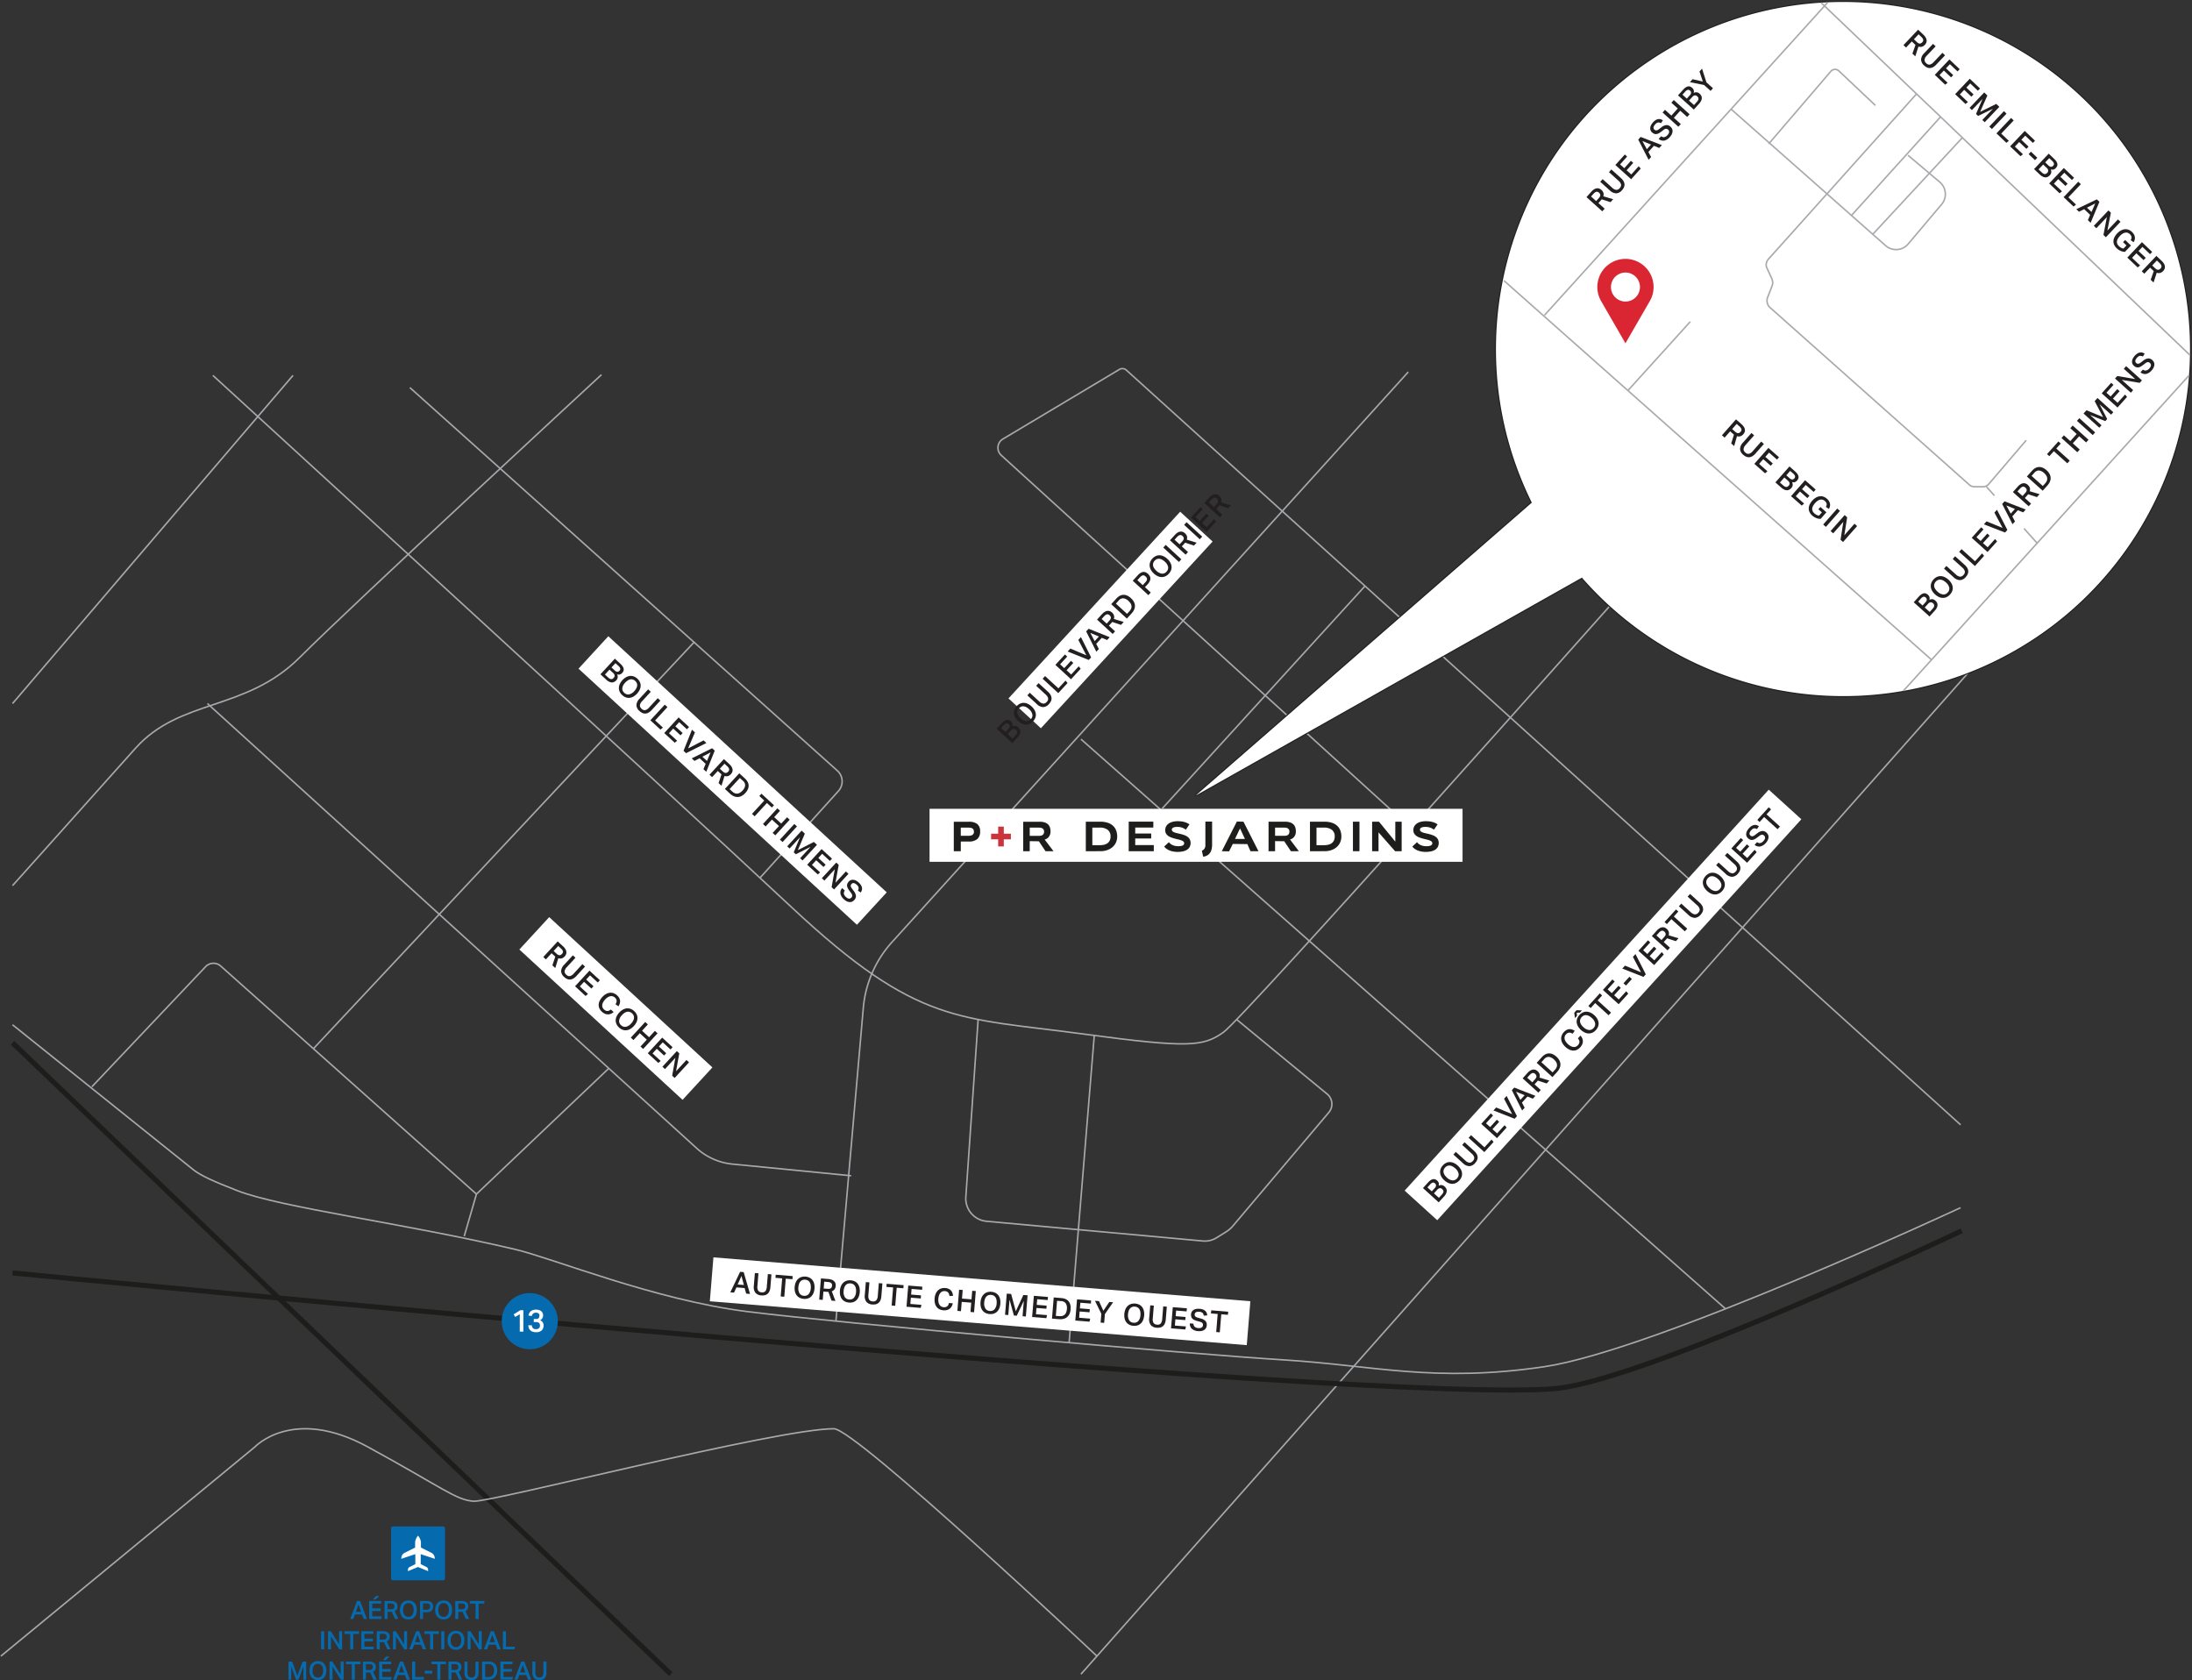 <svg id="map" xmlns="http://www.w3.org/2000/svg" xmlns:xlink="http://www.w3.org/1999/xlink" width="1085.134" height="831.688" viewBox="0 0 1085.134 831.688">
  <rect x="0" y="0" width="1085.134" height="831.688" fill="#333333" stroke="none"/>
  <defs>
    <clipPath id="clip-path">
      <rect id="Rectangle_102" data-name="Rectangle 102" width="1085.134" height="831.688" fill="none"/>
    </clipPath>
  </defs>
  <g id="Group_106" data-name="Group 106">
    <g id="Group_105" data-name="Group 105" clip-path="url(#clip-path)">
      <path id="Path_197" data-name="Path 197" d="M751.836,216.665S569.122,422.309,559.2,429.219s-16.605,7.939-68.954.856c-62.28-8.427-82.151-4.2-144.712-62.728S58.968,104,58.968,104" transform="translate(46.398 81.832)" fill="none" stroke="#a7a9ac" stroke-width="0.75"/>
      <path id="Path_198" data-name="Path 198" d="M482.136,330.651,278.13,145.04a5.046,5.046,0,0,1,.818-8.071l57.666-34.443a2.9,2.9,0,0,1,3.429.34L753.028,476.459" transform="translate(217.541 80.349)" fill="none" stroke="#a7a9ac" stroke-width="0.75"/>
      <rect id="Rectangle_88" data-name="Rectangle 88" width="125.572" height="21.807" transform="translate(499.238 345.737) rotate(-47.394)" fill="#fff"/>
      <path id="Path_199" data-name="Path 199" d="M276.13,203.815l2.464-2.678a6.975,6.975,0,0,1,1.437-1.244,3.048,3.048,0,0,1,1.226-.463,1.946,1.946,0,0,1,1.056.159,3.541,3.541,0,0,1,.908.615,2.627,2.627,0,0,1,.7,1.049,2.217,2.217,0,0,1-.038,1.426,3.217,3.217,0,0,1,.926-.268,2.564,2.564,0,0,1,.79.023,2.151,2.151,0,0,1,.667.256,3.1,3.1,0,0,1,.563.42,3.638,3.638,0,0,1,.768.974,2.412,2.412,0,0,1,.289,1.156,3.209,3.209,0,0,1-.322,1.326,5.757,5.757,0,0,1-1.049,1.5l-2.641,2.873Zm5.782.093a2.167,2.167,0,0,0,.708-1.333,1.448,1.448,0,0,0-.536-1.052,1.225,1.225,0,0,0-1.12-.381,3.049,3.049,0,0,0-1.369,1l-1.256,1.365,2.139,1.966Zm3.515,3.232a4.082,4.082,0,0,0,.627-.856,1.646,1.646,0,0,0,.2-.717,1.209,1.209,0,0,0-.159-.615,2.183,2.183,0,0,0-.44-.545,1.58,1.58,0,0,0-1.2-.491,2.276,2.276,0,0,0-1.36.859l-1.547,1.681,2.441,2.244Z" transform="translate(217.267 156.906)" fill="#231f20"/>
      <path id="Path_200" data-name="Path 200" d="M290.4,203.849a5.281,5.281,0,0,1-1.658,1.247,4.3,4.3,0,0,1-1.849.411,4.791,4.791,0,0,1-1.948-.44,7.856,7.856,0,0,1-3.416-3.152,4.881,4.881,0,0,1-.608-1.921,4.226,4.226,0,0,1,.256-1.887,5.245,5.245,0,0,1,1.088-1.74,5.3,5.3,0,0,1,1.655-1.244,4.192,4.192,0,0,1,1.846-.406,4.926,4.926,0,0,1,1.937.452,7.261,7.261,0,0,1,1.942,1.315,7.381,7.381,0,0,1,1.488,1.831,4.893,4.893,0,0,1,.622,1.892,4.108,4.108,0,0,1-.241,1.873,5.308,5.308,0,0,1-1.113,1.767m-1.138-1.027a2.668,2.668,0,0,0,.77-2.414,4.856,4.856,0,0,0-1.626-2.555,6.188,6.188,0,0,0-1.36-.981,3.653,3.653,0,0,0-1.317-.42,2.6,2.6,0,0,0-1.233.166,3.361,3.361,0,0,0-1.817,1.974,2.706,2.706,0,0,0-.066,1.249,3.511,3.511,0,0,0,.529,1.276,6.7,6.7,0,0,0,1.1,1.269,4.908,4.908,0,0,0,2.677,1.412,2.666,2.666,0,0,0,2.348-.976" transform="translate(221.023 153.21)" fill="#231f20"/>
      <path id="Path_201" data-name="Path 201" d="M285.821,194.01l4.642,4.271a3.716,3.716,0,0,0,2,1.1,2.107,2.107,0,0,0,1.767-.845,2.045,2.045,0,0,0,.675-1.812,3.8,3.8,0,0,0-1.278-1.885l-4.64-4.271,1.206-1.312,4.642,4.271a6.254,6.254,0,0,1,1.322,1.619,3.567,3.567,0,0,1,.452,1.555,3.213,3.213,0,0,1-.3,1.483,5.463,5.463,0,0,1-.961,1.4,4.064,4.064,0,0,1-2.866,1.522,4.821,4.821,0,0,1-3.243-1.56l-4.612-4.24Z" transform="translate(223.949 148.914)" fill="#231f20"/>
      <path id="Path_202" data-name="Path 202" d="M290.066,187.3l6.606,6.075,3.531-3.84.992,1.21-4.59,4.991-7.744-7.124Z" transform="translate(227.283 147.376)" fill="#231f20"/>
      <path id="Path_203" data-name="Path 203" d="M292.394,186.465l4.737-5.151,1.129,1.036-3.531,3.84,2.06,1.9,3.331-3.622,1.138,1.047-3.329,3.622,2.287,2.1,3.722-4.045.988,1.19-4.789,5.207Z" transform="translate(230.064 142.662)" fill="#231f20"/>
      <path id="Path_204" data-name="Path 204" d="M297.14,182.183l7.921,3.361-3.979-7.646,1.285-1.4,5.042,10.062-1.158,1.26-10.457-4.174Z" transform="translate(232.739 138.874)" fill="#231f20"/>
      <path id="Path_205" data-name="Path 205" d="M300.925,175.494l1.2-1.3,10.456,4.172-1.288,1.4-2.641-1.088-2.762,3,1.315,2.53-1.247,1.358Zm6.3,2.532-4.247-1.783,2.142,4.072Z" transform="translate(236.776 137.06)" fill="#231f20"/>
      <path id="Path_206" data-name="Path 206" d="M306.367,170.9a5.869,5.869,0,0,1,1.54-1.26,3.263,3.263,0,0,1,1.363-.406,2.5,2.5,0,0,1,1.158.213,3.558,3.558,0,0,1,.911.6,3.388,3.388,0,0,1,.994,1.465,2.9,2.9,0,0,1-.059,1.721l4.862,1.506-1.317,1.431-4.358-1.444c-.052.071-.113.145-.175.22s-.129.154-.2.232l-1.278,1.388,3.059,2.814-1.188,1.29-7.744-7.122Zm3.67,3.195a3.418,3.418,0,0,0,.586-.824,1.491,1.491,0,0,0,.164-.7,1.237,1.237,0,0,0-.189-.611,2.5,2.5,0,0,0-.465-.561,1.957,1.957,0,0,0-.568-.372,1.208,1.208,0,0,0-.629-.079,1.844,1.844,0,0,0-.709.281,4.078,4.078,0,0,0-.8.7l-1.219,1.322,2.5,2.294Z" transform="translate(239.143 133.158)" fill="#231f20"/>
      <path id="Path_207" data-name="Path 207" d="M310.432,166.625a6.42,6.42,0,0,1,1.649-1.324,4.035,4.035,0,0,1,1.78-.509,4.327,4.327,0,0,1,1.871.37,6.892,6.892,0,0,1,1.921,1.3,6.563,6.563,0,0,1,1.447,1.831,4.268,4.268,0,0,1,.109,3.833,7.016,7.016,0,0,1-1.27,1.885l-2.335,2.537-7.744-7.124Zm6.427,6.313a4.248,4.248,0,0,0,.877-1.345,2.677,2.677,0,0,0,.164-1.31,3.111,3.111,0,0,0-.465-1.26,5.855,5.855,0,0,0-1.02-1.2,4.438,4.438,0,0,0-2.5-1.3,2.833,2.833,0,0,0-2.36,1.117l-1.374,1.5,5.509,5.067Z" transform="translate(242.232 129.66)" fill="#231f20"/>
      <path id="Path_208" data-name="Path 208" d="M313.827,162.816l2.464-2.678a6.125,6.125,0,0,1,1.526-1.269,3.112,3.112,0,0,1,1.344-.416,2.439,2.439,0,0,1,1.174.238,4.165,4.165,0,0,1,1.013.693,4.717,4.717,0,0,1,.834,1.008,2.546,2.546,0,0,1,.373,1.194,3.119,3.119,0,0,1-.279,1.394,5.841,5.841,0,0,1-1.106,1.6l-1.3,1.41,2.888,2.655-1.188,1.29Zm6.216.793a3.772,3.772,0,0,0,.656-.908,1.687,1.687,0,0,0,.188-.759,1.279,1.279,0,0,0-.195-.649,2.789,2.789,0,0,0-.5-.59,2.611,2.611,0,0,0-.638-.448,1.181,1.181,0,0,0-.652-.107,1.786,1.786,0,0,0-.72.281,4.278,4.278,0,0,0-.827.727l-1.258,1.367,2.678,2.464Z" transform="translate(246.928 124.673)" fill="#231f20"/>
      <path id="Path_209" data-name="Path 209" d="M328,162.967a5.283,5.283,0,0,1-1.658,1.247,4.3,4.3,0,0,1-1.849.411,4.764,4.764,0,0,1-1.949-.44,7.882,7.882,0,0,1-3.416-3.152,4.939,4.939,0,0,1-.607-1.921,4.275,4.275,0,0,1,.255-1.887,5.653,5.653,0,0,1,2.745-2.984,4.185,4.185,0,0,1,1.844-.406,4.912,4.912,0,0,1,1.937.452,7.233,7.233,0,0,1,1.942,1.315,7.386,7.386,0,0,1,1.49,1.832,4.954,4.954,0,0,1,.622,1.894,4.1,4.1,0,0,1-.241,1.871A5.292,5.292,0,0,1,328,162.967m-1.138-1.027a2.667,2.667,0,0,0,.768-2.414,4.853,4.853,0,0,0-1.624-2.555,6.234,6.234,0,0,0-1.36-.981,3.657,3.657,0,0,0-1.317-.418,2.556,2.556,0,0,0-1.235.166,3.026,3.026,0,0,0-1.113.8,3.062,3.062,0,0,0-.7,1.178,2.684,2.684,0,0,0-.066,1.249,3.493,3.493,0,0,0,.527,1.276,6.837,6.837,0,0,0,1.1,1.269,4.913,4.913,0,0,0,2.678,1.412,2.669,2.669,0,0,0,2.348-.976" transform="translate(250.608 121.042)" fill="#231f20"/>
      <rect id="Rectangle_89" data-name="Rectangle 89" width="1.783" height="10.521" transform="translate(575.87 271.053) rotate(-47.356)" fill="#231f20"/>
      <path id="Path_210" data-name="Path 210" d="M326.572,148.935a5.9,5.9,0,0,1,1.538-1.26,3.279,3.279,0,0,1,1.363-.406,2.488,2.488,0,0,1,1.158.213,3.567,3.567,0,0,1,.913.6,3.386,3.386,0,0,1,.994,1.465,2.9,2.9,0,0,1-.059,1.721l4.86,1.506-1.317,1.431-4.356-1.444c-.052.071-.113.145-.175.22s-.129.154-.2.232l-1.278,1.388,3.057,2.814-1.186,1.29-7.744-7.122Zm3.67,3.195a3.419,3.419,0,0,0,.586-.824,1.511,1.511,0,0,0,.164-.7A1.276,1.276,0,0,0,330.8,150a2.51,2.51,0,0,0-.466-.561,1.947,1.947,0,0,0-.566-.372,1.213,1.213,0,0,0-.631-.079,1.866,1.866,0,0,0-.709.281,4.023,4.023,0,0,0-.8.7l-1.219,1.322,2.5,2.294Z" transform="translate(255.041 115.874)" fill="#231f20"/>
      <rect id="Rectangle_90" data-name="Rectangle 90" width="1.782" height="10.521" transform="matrix(0.677, -0.736, 0.736, 0.677, 586.194, 259.83)" fill="#231f20"/>
      <path id="Path_211" data-name="Path 211" d="M329.918,145.667l4.737-5.151,1.129,1.036-3.531,3.84,2.06,1.9,3.331-3.622,1.138,1.047-3.329,3.622,2.287,2.1,3.722-4.045.988,1.19-4.789,5.207Z" transform="translate(259.588 110.562)" fill="#231f20"/>
      <path id="Path_212" data-name="Path 212" d="M336.084,138.591a5.9,5.9,0,0,1,1.54-1.26,3.325,3.325,0,0,1,1.363-.406,2.481,2.481,0,0,1,1.156.213,3.5,3.5,0,0,1,.911.6,3.361,3.361,0,0,1,.993,1.467,2.879,2.879,0,0,1-.057,1.719l4.86,1.506-1.317,1.431-4.356-1.444c-.052.071-.111.147-.173.22s-.13.154-.2.234l-1.278,1.388,3.057,2.812-1.186,1.29-7.744-7.122Zm3.668,3.195a3.364,3.364,0,0,0,.588-.822,1.517,1.517,0,0,0,.164-.7,1.256,1.256,0,0,0-.189-.611,2.456,2.456,0,0,0-.465-.559,1.905,1.905,0,0,0-.57-.372,1.182,1.182,0,0,0-.627-.08,1.855,1.855,0,0,0-.709.281,4.05,4.05,0,0,0-.806.7l-1.215,1.322,2.494,2.294Z" transform="translate(262.527 107.735)" fill="#231f20"/>
      <path id="Path_213" data-name="Path 213" d="M514.941,103.042,259.351,385.309a55.7,55.7,0,0,0-14.2,32.535L231.593,572.931" transform="translate(182.224 81.076)" fill="none" stroke="#a7a9ac" stroke-width="0.75"/>
      <line id="Line_12" data-name="Line 12" y1="495.705" x2="439.251" transform="translate(535.127 333.041)" fill="none" stroke="#a7a9ac" stroke-width="0.75"/>
      <path id="Path_214" data-name="Path 214" d="M3.47,361.836s677,65.923,764.453,57.179c44.948-4.5,200.487-78.033,200.487-78.033" transform="translate(2.73 268.294)" fill="none" stroke="#1d1d1b" stroke-width="2.5"/>
      <line id="Line_13" data-name="Line 13" x2="325.86" y2="312.529" transform="translate(6.2 516.218)" fill="none" stroke="#1d1d1b" stroke-width="2.5"/>
      <line id="Line_14" data-name="Line 14" x2="319.079" y2="281.988" transform="translate(535.127 365.913)" fill="none" stroke="#a7a9ac" stroke-width="0.75"/>
      <path id="Path_215" data-name="Path 215" d="M.238,508.385,126.031,404.792s18.835-20.18,55.833,0,43.609,26.354,52.47,26.906S384.32,395.822,412.6,395.822c10.764,0,130.245,112.563,130.245,112.563" transform="translate(0.187 311.444)" fill="none" stroke="#a7a9ac" stroke-width="0.75"/>
      <path id="Path_216" data-name="Path 216" d="M100.421,443.531h1.5l3.4,8.931h-1.615l-.838-2.276H99.408l-.826,2.276H97.019Zm2.039,5.391-1.326-3.677-1.313,3.677Z" transform="translate(76.337 348.983)" fill="#066aaf"/>
      <path id="Path_217" data-name="Path 217" d="M102.276,444.622h5.941v1.3h-4.428V448.3h4.178v1.315h-4.178v2.637h4.665l-.173,1.3h-6.006Zm5.078-2.477-1.864,1.739h-1.363l1.54-1.739Z" transform="translate(80.474 347.892)" fill="#066aaf"/>
      <path id="Path_218" data-name="Path 218" d="M109.591,443.531a4.961,4.961,0,0,1,1.669.238,2.771,2.771,0,0,1,1.038.62,2.125,2.125,0,0,1,.532.845,2.923,2.923,0,0,1,.15.911,2.859,2.859,0,0,1-.345,1.465,2.45,2.45,0,0,1-1.108.949l1.853,3.9H111.73l-1.6-3.552c-.075.009-.154.014-.238.02s-.17.005-.261.005h-1.6v3.527h-1.488v-8.931Zm.113,4.128a2.867,2.867,0,0,0,.851-.107,1.259,1.259,0,0,0,.531-.3,1.077,1.077,0,0,0,.275-.468,2.183,2.183,0,0,0,.082-.613,1.641,1.641,0,0,0-.095-.568,1.023,1.023,0,0,0-.313-.438,1.535,1.535,0,0,0-.581-.282,3.49,3.49,0,0,0-.9-.1h-1.526v2.875Z" transform="translate(83.828 348.983)" fill="#066aaf"/>
      <path id="Path_219" data-name="Path 219" d="M114.993,452.787a4.485,4.485,0,0,1-1.733-.32,3.648,3.648,0,0,1-1.319-.92,4.052,4.052,0,0,1-.845-1.469,6.166,6.166,0,0,1-.295-1.971,6.071,6.071,0,0,1,.3-1.976,4.185,4.185,0,0,1,.851-1.481,3.58,3.58,0,0,1,1.326-.926,4.455,4.455,0,0,1,1.714-.318,4.5,4.5,0,0,1,1.726.318,3.535,3.535,0,0,1,1.313.918,4.226,4.226,0,0,1,.831,1.471,6.167,6.167,0,0,1,.295,1.971,6.312,6.312,0,0,1-.288,1.982,4.2,4.2,0,0,1-.826,1.476,3.526,3.526,0,0,1-1.308.926,4.515,4.515,0,0,1-1.744.32m-.013-1.3a2.268,2.268,0,0,0,1.951-.906,4.137,4.137,0,0,0,.663-2.482,5.448,5.448,0,0,0-.17-1.415,3.135,3.135,0,0,0-.493-1.061,2.221,2.221,0,0,0-.813-.677,2.849,2.849,0,0,0-2.278,0,2.253,2.253,0,0,0-.818.677,2.944,2.944,0,0,0-.493,1.061,5.617,5.617,0,0,0-.164,1.415,4.162,4.162,0,0,0,.658,2.482,2.264,2.264,0,0,0,1.958.906" transform="translate(87.181 348.884)" fill="#066aaf"/>
      <path id="Path_220" data-name="Path 220" d="M116.373,443.531h3.091a5.2,5.2,0,0,1,1.667.225,2.682,2.682,0,0,1,1.035.6,2.053,2.053,0,0,1,.524.87,3.518,3.518,0,0,1,.15,1.031,3.975,3.975,0,0,1-.15,1.1,2.142,2.142,0,0,1-.531.92,2.639,2.639,0,0,1-1.033.624,4.915,4.915,0,0,1-1.639.232h-1.626v3.327h-1.488Zm3.077,4.34a3.375,3.375,0,0,0,.945-.111,1.412,1.412,0,0,0,.581-.32,1.088,1.088,0,0,0,.295-.495,2.409,2.409,0,0,0,.08-.65,2.254,2.254,0,0,0-.086-.656,1.011,1.011,0,0,0-.307-.47,1.5,1.5,0,0,0-.588-.288,3.673,3.673,0,0,0-.933-.1h-1.576v3.089Z" transform="translate(91.566 348.983)" fill="#066aaf"/>
      <path id="Path_221" data-name="Path 221" d="M124.757,452.787a4.485,4.485,0,0,1-1.733-.32,3.663,3.663,0,0,1-1.319-.92,4.1,4.1,0,0,1-.845-1.469,6.168,6.168,0,0,1-.293-1.971,6.073,6.073,0,0,1,.3-1.976,4.212,4.212,0,0,1,.851-1.481,3.609,3.609,0,0,1,1.326-.926,4.809,4.809,0,0,1,3.44,0,3.506,3.506,0,0,1,1.313.918,4.258,4.258,0,0,1,.833,1.471,6.168,6.168,0,0,1,.293,1.971,6.312,6.312,0,0,1-.288,1.982,4.175,4.175,0,0,1-.826,1.476,3.512,3.512,0,0,1-1.308.926,4.515,4.515,0,0,1-1.744.32m-.013-1.3a2.266,2.266,0,0,0,1.951-.906,4.125,4.125,0,0,0,.663-2.482,5.372,5.372,0,0,0-.17-1.415,3.068,3.068,0,0,0-.493-1.061,2.193,2.193,0,0,0-.813-.677,2.845,2.845,0,0,0-2.276,0,2.259,2.259,0,0,0-.82.677,2.974,2.974,0,0,0-.493,1.061,5.621,5.621,0,0,0-.163,1.415,4.162,4.162,0,0,0,.656,2.482,2.264,2.264,0,0,0,1.958.906" transform="translate(94.866 348.884)" fill="#066aaf"/>
      <path id="Path_222" data-name="Path 222" d="M129.193,443.531a4.942,4.942,0,0,1,1.667.238,2.757,2.757,0,0,1,1.038.62,2.106,2.106,0,0,1,.532.845,2.922,2.922,0,0,1,.15.911,2.877,2.877,0,0,1-.343,1.465,2.459,2.459,0,0,1-1.108.949l1.851,3.9H131.33l-1.6-3.552c-.075.009-.155.014-.238.02s-.17.005-.263.005h-1.6v3.527h-1.49v-8.931Zm.111,4.128a2.859,2.859,0,0,0,.851-.107,1.248,1.248,0,0,0,.531-.3,1.08,1.08,0,0,0,.277-.468,2.185,2.185,0,0,0,.08-.613,1.684,1.684,0,0,0-.093-.568,1.013,1.013,0,0,0-.314-.438,1.508,1.508,0,0,0-.581-.282,3.49,3.49,0,0,0-.9-.1h-1.524v2.875Z" transform="translate(99.25 348.983)" fill="#066aaf"/>
      <path id="Path_223" data-name="Path 223" d="M133,444.843H130.17v-1.311h7.154v1.311h-2.814v7.619H133Z" transform="translate(102.422 348.983)" fill="#066aaf"/>
      <rect id="Rectangle_91" data-name="Rectangle 91" width="1.513" height="8.931" transform="translate(158.972 807.523)" fill="#066aaf"/>
      <path id="Path_224" data-name="Path 224" d="M90.873,451.931h1.4l4.1,6.454v-6.454h1.476v8.931h-1.4l-4.115-6.429v6.429H90.873Z" transform="translate(71.502 355.592)" fill="#066aaf"/>
      <path id="Path_225" data-name="Path 225" d="M98.271,453.244H95.444v-1.313H102.6v1.313H99.784v7.617H98.271Z" transform="translate(75.098 355.592)" fill="#066aaf"/>
      <path id="Path_226" data-name="Path 226" d="M100.113,451.931h5.941v1.3h-4.428v2.377H105.8v1.311h-4.178v2.641h4.665l-.175,1.3h-6Z" transform="translate(78.772 355.592)" fill="#066aaf"/>
      <path id="Path_227" data-name="Path 227" d="M107.428,451.93a5.008,5.008,0,0,1,1.669.238,2.8,2.8,0,0,1,1.038.62,2.126,2.126,0,0,1,.532.845,2.932,2.932,0,0,1,.15.911,2.85,2.85,0,0,1-.345,1.465,2.453,2.453,0,0,1-1.108.951l1.853,3.9h-1.651l-1.6-3.552c-.075.007-.154.014-.238.018s-.17.007-.261.007h-1.6v3.527h-1.488V451.93Zm.113,4.129a2.926,2.926,0,0,0,.851-.107,1.278,1.278,0,0,0,.531-.3,1.087,1.087,0,0,0,.275-.468,2.183,2.183,0,0,0,.082-.613,1.634,1.634,0,0,0-.095-.568,1.013,1.013,0,0,0-.313-.438,1.561,1.561,0,0,0-.581-.284,3.487,3.487,0,0,0-.9-.1h-1.526v2.877Z" transform="translate(82.126 355.591)" fill="#066aaf"/>
      <path id="Path_228" data-name="Path 228" d="M108.876,451.931h1.4l4.1,6.454v-6.454h1.476v8.931h-1.4l-4.115-6.429v6.429h-1.463Z" transform="translate(85.667 355.592)" fill="#066aaf"/>
      <path id="Path_229" data-name="Path 229" d="M116.793,451.93h1.5l3.4,8.931h-1.615l-.838-2.275H115.78l-.826,2.275h-1.563Zm2.039,5.393-1.326-3.679-1.313,3.679Z" transform="translate(89.219 355.591)" fill="#066aaf"/>
      <path id="Path_230" data-name="Path 230" d="M120.411,453.244h-2.827v-1.313h7.154v1.313h-2.814v7.617h-1.513Z" transform="translate(92.519 355.592)" fill="#066aaf"/>
      <rect id="Rectangle_92" data-name="Rectangle 92" width="1.513" height="8.931" transform="translate(218.445 807.523)" fill="#066aaf"/>
      <path id="Path_231" data-name="Path 231" d="M128.181,461.186a4.485,4.485,0,0,1-1.733-.32,3.644,3.644,0,0,1-1.319-.918,4.059,4.059,0,0,1-.845-1.471,6.158,6.158,0,0,1-.295-1.971,6.06,6.06,0,0,1,.3-1.974,4.177,4.177,0,0,1,.851-1.483,3.621,3.621,0,0,1,1.326-.926,4.455,4.455,0,0,1,1.714-.318,4.5,4.5,0,0,1,1.726.318,3.56,3.56,0,0,1,1.313.92,4.2,4.2,0,0,1,.831,1.469,6.175,6.175,0,0,1,.295,1.971,6.313,6.313,0,0,1-.288,1.982,4.2,4.2,0,0,1-.826,1.476,3.486,3.486,0,0,1-1.308.926,4.515,4.515,0,0,1-1.744.32m-.012-1.3a2.265,2.265,0,0,0,1.951-.908,4.133,4.133,0,0,0,.663-2.482,5.423,5.423,0,0,0-.17-1.413,3.127,3.127,0,0,0-.493-1.063,2.235,2.235,0,0,0-.813-.675,2.849,2.849,0,0,0-2.278,0,2.267,2.267,0,0,0-.818.675,2.938,2.938,0,0,0-.493,1.063,5.592,5.592,0,0,0-.164,1.413,4.158,4.158,0,0,0,.658,2.482,2.261,2.261,0,0,0,1.958.908" transform="translate(97.558 355.493)" fill="#066aaf"/>
      <path id="Path_232" data-name="Path 232" d="M129.561,451.931h1.4l4.1,6.454v-6.454h1.476v8.931h-1.4l-4.115-6.429v6.429h-1.463Z" transform="translate(101.942 355.592)" fill="#066aaf"/>
      <path id="Path_233" data-name="Path 233" d="M137.478,451.93h1.5l3.4,8.931h-1.615l-.838-2.275h-3.465l-.826,2.275h-1.563Zm2.039,5.393-1.326-3.679-1.313,3.679Z" transform="translate(105.495 355.591)" fill="#066aaf"/>
      <path id="Path_234" data-name="Path 234" d="M140.846,451.931v7.619h4.43l-.189,1.312h-5.754v-8.931Z" transform="translate(109.631 355.592)" fill="#066aaf"/>
      <path id="Path_235" data-name="Path 235" d="M79.929,460.331h1.839l2.539,7.1,2.614-7.1H88.7v8.931H87.309V462.77l-2.452,6.492h-1.2l-2.364-6.479v6.479H79.929Z" transform="translate(62.891 362.201)" fill="#066aaf"/>
      <path id="Path_236" data-name="Path 236" d="M89.924,469.586a4.486,4.486,0,0,1-1.733-.32,3.649,3.649,0,0,1-1.319-.92,4.05,4.05,0,0,1-.845-1.469,6.166,6.166,0,0,1-.295-1.971,6.072,6.072,0,0,1,.3-1.976,4.184,4.184,0,0,1,.851-1.481,3.581,3.581,0,0,1,1.326-.926,4.456,4.456,0,0,1,1.714-.318,4.5,4.5,0,0,1,1.726.318,3.535,3.535,0,0,1,1.313.918,4.227,4.227,0,0,1,.831,1.471,6.166,6.166,0,0,1,.295,1.971,6.312,6.312,0,0,1-.288,1.982,4.2,4.2,0,0,1-.826,1.476,3.527,3.527,0,0,1-1.308.926,4.516,4.516,0,0,1-1.744.32m-.013-1.3a2.268,2.268,0,0,0,1.951-.906,4.137,4.137,0,0,0,.663-2.482,5.448,5.448,0,0,0-.17-1.415,3.134,3.134,0,0,0-.493-1.061,2.221,2.221,0,0,0-.813-.677,2.849,2.849,0,0,0-2.278,0,2.253,2.253,0,0,0-.818.677,2.943,2.943,0,0,0-.493,1.061A5.617,5.617,0,0,0,87.3,464.9a4.162,4.162,0,0,0,.658,2.482,2.264,2.264,0,0,0,1.958.906" transform="translate(67.456 362.102)" fill="#066aaf"/>
      <path id="Path_237" data-name="Path 237" d="M91.3,460.331h1.4l4.1,6.452v-6.452h1.476v8.931h-1.4l-4.115-6.431v6.431H91.3Z" transform="translate(71.841 362.201)" fill="#066aaf"/>
      <path id="Path_238" data-name="Path 238" d="M98.7,461.643H95.874v-1.312h7.156v1.312h-2.814v7.619H98.7Z" transform="translate(75.437 362.202)" fill="#066aaf"/>
      <path id="Path_239" data-name="Path 239" d="M103.6,460.33a4.941,4.941,0,0,1,1.667.238,2.757,2.757,0,0,1,1.038.62,2.105,2.105,0,0,1,.532.845,2.923,2.923,0,0,1,.15.911,2.877,2.877,0,0,1-.343,1.465,2.46,2.46,0,0,1-1.108.949l1.851,3.9h-1.651l-1.6-3.552c-.075.009-.155.014-.238.02s-.17.005-.263.005h-1.6v3.527h-1.49V460.33Zm.111,4.128a2.859,2.859,0,0,0,.851-.107,1.248,1.248,0,0,0,.531-.3,1.08,1.08,0,0,0,.277-.468,2.184,2.184,0,0,0,.08-.613,1.684,1.684,0,0,0-.093-.568,1.013,1.013,0,0,0-.314-.438,1.506,1.506,0,0,0-.581-.282,3.49,3.49,0,0,0-.9-.1h-1.524v2.875Z" transform="translate(79.111 362.201)" fill="#066aaf"/>
      <path id="Path_240" data-name="Path 240" d="M105.045,461.422h5.939v1.3h-4.426V465.1h4.178v1.315h-4.178v2.637h4.665l-.175,1.3h-6Zm5.078-2.477-1.864,1.739h-1.365l1.54-1.739Z" transform="translate(82.652 361.111)" fill="#066aaf"/>
      <path id="Path_241" data-name="Path 241" d="M112.323,460.331h1.5l3.4,8.931h-1.615l-.838-2.276h-3.463l-.826,2.276h-1.563Zm2.041,5.391-1.326-3.677-1.315,3.677Z" transform="translate(85.704 362.201)" fill="#066aaf"/>
      <path id="Path_242" data-name="Path 242" d="M115.693,460.331v7.617h4.428l-.188,1.313H114.18v-8.931Z" transform="translate(89.84 362.201)" fill="#066aaf"/>
      <rect id="Rectangle_93" data-name="Rectangle 93" width="3.702" height="1.413" transform="translate(210.261 827.06)" fill="#066aaf"/>
      <path id="Path_243" data-name="Path 243" d="M122.4,461.643h-2.827v-1.312h7.154v1.312h-2.814v7.619H122.4Z" transform="translate(94.086 362.202)" fill="#066aaf"/>
      <path id="Path_244" data-name="Path 244" d="M127.3,460.33a4.959,4.959,0,0,1,1.669.238,2.771,2.771,0,0,1,1.038.62,2.125,2.125,0,0,1,.532.845,2.923,2.923,0,0,1,.15.911,2.859,2.859,0,0,1-.345,1.465,2.451,2.451,0,0,1-1.108.949l1.853,3.9h-1.651l-1.6-3.552c-.075.009-.154.014-.238.02s-.17.005-.261.005h-1.6v3.527h-1.488V460.33Zm.113,4.128a2.867,2.867,0,0,0,.851-.107,1.258,1.258,0,0,0,.531-.3,1.076,1.076,0,0,0,.275-.468,2.184,2.184,0,0,0,.082-.613,1.641,1.641,0,0,0-.095-.568,1.023,1.023,0,0,0-.313-.438,1.532,1.532,0,0,0-.581-.282,3.489,3.489,0,0,0-.9-.1h-1.526v2.875Z" transform="translate(97.76 362.201)" fill="#066aaf"/>
      <path id="Path_245" data-name="Path 245" d="M130.17,460.331v5.353a3.16,3.16,0,0,0,.457,1.882,1.792,1.792,0,0,0,1.544.62,1.747,1.747,0,0,0,1.521-.62,3.233,3.233,0,0,0,.445-1.882v-5.353h1.512v5.353a5.4,5.4,0,0,1-.248,1.756,3.024,3.024,0,0,1-.715,1.178,2.758,2.758,0,0,1-1.1.663,4.673,4.673,0,0,1-1.426.205,3.455,3.455,0,0,1-2.6-.92,4.083,4.083,0,0,1-.888-2.92v-5.316Z" transform="translate(101.24 362.201)" fill="#066aaf"/>
      <path id="Path_246" data-name="Path 246" d="M136.79,460.331a5.454,5.454,0,0,1,1.776.268,3.454,3.454,0,0,1,1.338.818,3.667,3.667,0,0,1,.843,1.381,5.833,5.833,0,0,1,.295,1.946,5.658,5.658,0,0,1-.313,1.958,3.637,3.637,0,0,1-2.334,2.271,5.912,5.912,0,0,1-1.907.288h-2.927v-8.931Zm-.25,7.64a3.582,3.582,0,0,0,1.344-.225,2.289,2.289,0,0,0,.913-.649,2.67,2.67,0,0,0,.52-1.015,5.007,5.007,0,0,0,.163-1.326,3.781,3.781,0,0,0-.625-2.307,2.4,2.4,0,0,0-2.053-.833h-1.724v6.354Z" transform="translate(105.091 362.201)" fill="#066aaf"/>
      <path id="Path_247" data-name="Path 247" d="M138.645,460.331h5.939v1.3h-4.426v2.376h4.178v1.313h-4.178v2.639h4.665l-.177,1.3h-6Z" transform="translate(109.09 362.201)" fill="#066aaf"/>
      <path id="Path_248" data-name="Path 248" d="M145.923,460.331h1.5l3.4,8.931h-1.615l-.838-2.276h-3.463l-.826,2.276h-1.563Zm2.041,5.391-1.326-3.677-1.315,3.677Z" transform="translate(112.141 362.201)" fill="#066aaf"/>
      <path id="Path_249" data-name="Path 249" d="M148.994,460.331v5.353a3.174,3.174,0,0,0,.456,1.882,1.794,1.794,0,0,0,1.544.62,1.745,1.745,0,0,0,1.521-.62,3.234,3.234,0,0,0,.443-1.882v-5.353h1.513v5.353a5.3,5.3,0,0,1-.25,1.756,3,3,0,0,1-.713,1.178,2.758,2.758,0,0,1-1.1.663,4.652,4.652,0,0,1-1.424.205,3.455,3.455,0,0,1-2.6-.92,4.075,4.075,0,0,1-.888-2.92v-5.316Z" transform="translate(116.052 362.201)" fill="#066aaf"/>
      <path id="Path_250" data-name="Path 250" d="M134.039,449.584H109.346a1,1,0,0,1-1-1V423.889a1,1,0,0,1,1-1h24.692a1,1,0,0,1,1,1v24.692a1,1,0,0,1-1,1" transform="translate(85.248 332.739)" fill="#066aaf"/>
      <path id="Path_251" data-name="Path 251" d="M127.791,436.912l-.07-.64a2.967,2.967,0,0,0-1.619-2.332l-5.189-2.607V428.6a6.16,6.16,0,0,0-1.437-3.157,6.149,6.149,0,0,0-1.438,3.157v2.737l-5.189,2.607a2.975,2.975,0,0,0-1.619,2.332l-.07.64,6.983-2.316v4.948l-2.861,1.431a1.423,1.423,0,0,0-.79,1.274v.768l4.983-2.071,4.982,2.071v-.768a1.419,1.419,0,0,0-.79-1.274l-2.861-1.431V434.6Z" transform="translate(87.465 334.747)" fill="#fff"/>
      <path id="Path_252" data-name="Path 252" d="M57.462,194.912,300,415.346a30.681,30.681,0,0,0,17.32,7.544l58.831,5.78" transform="translate(45.213 153.362)" fill="none" stroke="#a7a9ac" stroke-width="0.75"/>
      <path id="Path_253" data-name="Path 253" d="M3.47,356.737s38.624-43.073,60.822-67.951,54.488-18.152,81.4-45.06S295.023,103.806,295.023,103.806" transform="translate(2.73 81.677)" fill="none" stroke="#a7a9ac" stroke-width="0.75"/>
      <rect id="Rectangle_94" data-name="Rectangle 94" width="263.861" height="26.234" transform="translate(460.165 400.38)" fill="#fff"/>
      <path id="Path_254" data-name="Path 254" d="M264.25,242.257v-14.6h7.476a6.589,6.589,0,0,1,4.135,1.12,4.406,4.406,0,0,1,1.41,3.674,4.75,4.75,0,0,1-1.4,3.793,6.236,6.236,0,0,1-4.142,1.21h-4.019v4.8Zm3.458-7.637h3.708a4.125,4.125,0,0,0,2.017-.415,1.731,1.731,0,0,0,.775-1.651,2.094,2.094,0,0,0-.205-.986,1.582,1.582,0,0,0-.586-.622,2.327,2.327,0,0,0-.888-.3,7.274,7.274,0,0,0-1.113-.075h-3.708Z" transform="translate(207.919 179.127)" fill="#1d1d1b"/>
      <path id="Path_255" data-name="Path 255" d="M294.534,242.257l-3.282-4.923-4.542-.066v4.989h-3.229v-14.6h8.143a7.744,7.744,0,0,1,2.589.373,4.365,4.365,0,0,1,1.647,1.013,3.646,3.646,0,0,1,.877,1.508,6.72,6.72,0,0,1,.264,1.9,4.387,4.387,0,0,1-.7,2.493,3.83,3.83,0,0,1-1.982,1.479l-.2.068,4.371,5.766Zm-7.825-7.615h4.644a4.85,4.85,0,0,0,.838-.075,2.264,2.264,0,0,0,.8-.3,1.723,1.723,0,0,0,.595-.65,2.2,2.2,0,0,0,.225-1.06,1.948,1.948,0,0,0-.229-.992,1.806,1.806,0,0,0-.591-.615,2.244,2.244,0,0,0-.8-.3,4.85,4.85,0,0,0-.838-.075H286.71Z" transform="translate(223.051 179.127)" fill="#1d1d1b"/>
      <path id="Path_256" data-name="Path 256" d="M300.825,242.247v-14.6h7.185a11.446,11.446,0,0,1,3.754.552,7.084,7.084,0,0,1,2.587,1.526,6.152,6.152,0,0,1,1.51,2.3,8.336,8.336,0,0,1,.5,2.929,7.131,7.131,0,0,1-.591,2.921,6.632,6.632,0,0,1-1.676,2.3,8.045,8.045,0,0,1-2.63,1.519,10.238,10.238,0,0,1-3.454.552Zm3.229-2.979h3.729a9.108,9.108,0,0,0,2.062-.223,4.643,4.643,0,0,0,1.685-.729,3.627,3.627,0,0,0,1.129-1.326,4.341,4.341,0,0,0,.409-1.971,3.978,3.978,0,0,0-1.442-3.386,6.281,6.281,0,0,0-3.844-1.07h-3.729Z" transform="translate(236.698 179.119)" fill="#1d1d1b"/>
      <path id="Path_257" data-name="Path 257" d="M312.71,242.257V227.635H324.9v2.92H315.94V233.5h7.9v2.46h-7.9v3.279h9.188v3.02Z" transform="translate(246.049 179.11)" fill="#1d1d1b"/>
      <path id="Path_258" data-name="Path 258" d="M329.243,242.71a12.865,12.865,0,0,1-1.889-.143,9.584,9.584,0,0,1-1.873-.472,7.712,7.712,0,0,1-1.692-.854,5.018,5.018,0,0,1-1.247-1.2l2.332-2.158a4.209,4.209,0,0,0,.815.845,5.044,5.044,0,0,0,1.135.663,6.012,6.012,0,0,0,1.27.375,7.727,7.727,0,0,0,1.337.114c.266,0,.565-.007.9-.029a4.185,4.185,0,0,0,.972-.173,2.029,2.029,0,0,0,.788-.441,1.121,1.121,0,0,0,.34-.859,1.08,1.08,0,0,0-.466-.89,3.973,3.973,0,0,0-1.1-.565,14.268,14.268,0,0,0-1.515-.422c-.559-.123-1.133-.263-1.721-.423s-1.154-.343-1.71-.556a6,6,0,0,1-1.46-.792,3.838,3.838,0,0,1-1.022-1.14,3.167,3.167,0,0,1-.382-1.6,3.839,3.839,0,0,1,.557-2.123,4.351,4.351,0,0,1,1.446-1.383,6.436,6.436,0,0,1,1.971-.752,10.331,10.331,0,0,1,2.11-.225c.522,0,1.051.025,1.587.071a10.534,10.534,0,0,1,1.578.264,9.359,9.359,0,0,1,1.5.522,6.849,6.849,0,0,1,1.238.727l-1.8,2.628a5.86,5.86,0,0,0-1.876-1.029,7.233,7.233,0,0,0-2.273-.372c-.2,0-.445.011-.749.03a4.147,4.147,0,0,0-.9.163,2.208,2.208,0,0,0-.767.393.949.949,0,0,0-.361.793,1.084,1.084,0,0,0,.456.9,3.757,3.757,0,0,0,1.094.545,13.642,13.642,0,0,0,1.515.4c.559.118,1.122.254,1.7.4a15.822,15.822,0,0,1,1.689.558,5.728,5.728,0,0,1,1.458.829,3.864,3.864,0,0,1,1.01,1.222,4.288,4.288,0,0,1-.209,3.922,4.28,4.28,0,0,1-1.5,1.349,6.732,6.732,0,0,1-2.066.69,13.177,13.177,0,0,1-2.219.195" transform="translate(253.785 179.01)" fill="#1d1d1b"/>
      <path id="Path_259" data-name="Path 259" d="M338.5,242.29l7.458-14.69,3.272.084,7.422,14.6H352.7l-1.546-3.508-7.208-.088-1.842,3.683Zm6.538-6.082h4.912L347.527,231Z" transform="translate(266.341 179.082)" fill="#1d1d1b"/>
      <path id="Path_260" data-name="Path 260" d="M362.507,242.247l-3.282-4.921-4.542-.066v4.987h-3.229v-14.6H359.6a7.732,7.732,0,0,1,2.589.375,4.354,4.354,0,0,1,1.647,1.013,3.69,3.69,0,0,1,.877,1.506,6.751,6.751,0,0,1,.264,1.9,4.369,4.369,0,0,1-.7,2.491,3.814,3.814,0,0,1-1.982,1.481l-.2.068,4.371,5.764Zm-7.825-7.614h4.644a4.818,4.818,0,0,0,.836-.075,2.257,2.257,0,0,0,.8-.3,1.727,1.727,0,0,0,.595-.652,2.252,2.252,0,0,0,.225-1.06,1.976,1.976,0,0,0-.229-.992,1.785,1.785,0,0,0-.591-.613,2.323,2.323,0,0,0-.8-.3,4.992,4.992,0,0,0-.836-.073h-4.644Z" transform="translate(276.534 179.119)" fill="#1d1d1b"/>
      <path id="Path_261" data-name="Path 261" d="M362.931,242.247v-14.6h7.185a11.446,11.446,0,0,1,3.754.552,7.067,7.067,0,0,1,2.586,1.526,6.135,6.135,0,0,1,1.512,2.3,8.334,8.334,0,0,1,.5,2.929,7.172,7.172,0,0,1-.59,2.921,6.666,6.666,0,0,1-1.678,2.3,8,8,0,0,1-2.63,1.519,10.239,10.239,0,0,1-3.454.552Zm3.229-2.979h3.729a9.086,9.086,0,0,0,2.062-.223,4.643,4.643,0,0,0,1.685-.729,3.6,3.6,0,0,0,1.129-1.326,4.361,4.361,0,0,0,.411-1.971,3.979,3.979,0,0,0-1.444-3.386,6.281,6.281,0,0,0-3.844-1.07H366.16Z" transform="translate(285.564 179.119)" fill="#1d1d1b"/>
      <rect id="Rectangle_95" data-name="Rectangle 95" width="3.229" height="14.6" transform="translate(669.764 406.766)" fill="#1d1d1b"/>
      <path id="Path_262" data-name="Path 262" d="M391.514,242.247l-8.2-9.336v9.336H380.15v-14.6h3.4l8.075,9.876v-9.876h3.145v14.6Z" transform="translate(299.112 179.119)" fill="#1d1d1b"/>
      <path id="Path_263" data-name="Path 263" d="M397.989,242.71a12.907,12.907,0,0,1-1.89-.143,9.647,9.647,0,0,1-1.873-.472,7.659,7.659,0,0,1-1.69-.854,5.017,5.017,0,0,1-1.247-1.2l2.33-2.158a4.26,4.26,0,0,0,.815.845,5.046,5.046,0,0,0,1.136.663,6,6,0,0,0,1.27.375,7.727,7.727,0,0,0,1.337.114c.264,0,.565-.007.9-.029a4.253,4.253,0,0,0,.972-.173,1.965,1.965,0,0,0,.786-.443,1.109,1.109,0,0,0,.34-.858,1.081,1.081,0,0,0-.465-.89,3.974,3.974,0,0,0-1.1-.565,14.392,14.392,0,0,0-1.515-.422c-.559-.123-1.135-.263-1.721-.423s-1.154-.343-1.71-.556a6,6,0,0,1-1.46-.792,3.8,3.8,0,0,1-1.022-1.14,3.171,3.171,0,0,1-.382-1.6,3.831,3.831,0,0,1,.557-2.123,4.367,4.367,0,0,1,1.446-1.383,6.436,6.436,0,0,1,1.971-.752,10.33,10.33,0,0,1,2.11-.225c.524,0,1.051.025,1.587.071a10.534,10.534,0,0,1,1.578.264,9.357,9.357,0,0,1,1.5.522,6.851,6.851,0,0,1,1.238.727l-1.8,2.628a5.822,5.822,0,0,0-1.876-1.029,7.236,7.236,0,0,0-2.275-.372c-.2,0-.445.011-.747.03a4.113,4.113,0,0,0-.9.164,2.176,2.176,0,0,0-.767.391.949.949,0,0,0-.361.793,1.091,1.091,0,0,0,.454.9,3.839,3.839,0,0,0,1.1.545,13.6,13.6,0,0,0,1.513.4c.559.118,1.124.254,1.7.4a15.95,15.95,0,0,1,1.689.558,5.726,5.726,0,0,1,1.458.829,3.854,3.854,0,0,1,1.01,1.222,4.288,4.288,0,0,1-.209,3.922,4.28,4.28,0,0,1-1.5,1.349,6.732,6.732,0,0,1-2.066.69,13.21,13.21,0,0,1-2.219.195" transform="translate(307.876 179.01)" fill="#1d1d1b"/>
      <path id="Path_264" data-name="Path 264" d="M332.979,242.016a3,3,0,0,0,.779-.447,2.9,2.9,0,0,0,.956-2.4V227.621h3.329V238.9a8.74,8.74,0,0,1-.473,3.118,4.539,4.539,0,0,1-1.292,1.883,4.891,4.891,0,0,1-1.992.977,3.458,3.458,0,0,1-.584.071l-.055.134Z" transform="translate(261.997 179.099)" fill="#1d1d1b"/>
      <path id="Path_265" data-name="Path 265" d="M284.387,232.516h-3.509v-3.509h-2.789v3.509h-3.508v2.789h3.508v3.509h2.789v-3.509h3.509Z" transform="translate(216.048 180.189)" fill="#cb343c"/>
      <rect id="Rectangle_96" data-name="Rectangle 96" width="268.226" height="21.808" transform="matrix(0.672, -0.74, 0.74, 0.672, 695.361, 589.391)" fill="#fff"/>
      <path id="Path_266" data-name="Path 266" d="M394.236,331.1l2.448-2.695a6.927,6.927,0,0,1,1.424-1.253,3.122,3.122,0,0,1,1.226-.472,1.95,1.95,0,0,1,1.054.154,3.454,3.454,0,0,1,.911.608,2.626,2.626,0,0,1,.715,1.047,2.218,2.218,0,0,1-.032,1.424,3.33,3.33,0,0,1,.926-.273,2.554,2.554,0,0,1,.788.018,2.115,2.115,0,0,1,.67.252,3.144,3.144,0,0,1,.568.415,3.731,3.731,0,0,1,.772.968,2.412,2.412,0,0,1,.295,1.156,3.244,3.244,0,0,1-.313,1.329,5.769,5.769,0,0,1-1.036,1.5l-2.625,2.891Zm5.78.055a2.134,2.134,0,0,0,.7-1.337,1.43,1.43,0,0,0-.541-1.049,1.228,1.228,0,0,0-1.124-.375,3.082,3.082,0,0,0-1.358,1.006l-1.249,1.374,2.15,1.951Zm3.536,3.211a4.06,4.06,0,0,0,.622-.859,1.629,1.629,0,0,0,.195-.718,1.228,1.228,0,0,0-.161-.615,2.181,2.181,0,0,0-.443-.541,1.577,1.577,0,0,0-1.2-.484,2.265,2.265,0,0,0-1.354.87l-1.537,1.689,2.453,2.23Z" transform="translate(310.196 257.029)" fill="#231f20"/>
      <path id="Path_267" data-name="Path 267" d="M408.5,331.039a5.266,5.266,0,0,1-1.647,1.258,4.35,4.35,0,0,1-1.848.423,4.8,4.8,0,0,1-1.951-.429,7.314,7.314,0,0,1-1.953-1.3,7.115,7.115,0,0,1-1.483-1.828,4.945,4.945,0,0,1-.622-1.915,4.3,4.3,0,0,1,.245-1.889,5.215,5.215,0,0,1,1.079-1.747,5.273,5.273,0,0,1,1.644-1.253,4.176,4.176,0,0,1,1.846-.418,4.879,4.879,0,0,1,1.937.44,7.264,7.264,0,0,1,1.953,1.3,7.341,7.341,0,0,1,1.5,1.826,4.862,4.862,0,0,1,.638,1.883,4.176,4.176,0,0,1-.23,1.878,5.333,5.333,0,0,1-1.1,1.773m-1.143-1.019a2.675,2.675,0,0,0,.756-2.421,4.871,4.871,0,0,0-1.64-2.544,6.471,6.471,0,0,0-1.367-.974,3.778,3.778,0,0,0-1.319-.411,2.593,2.593,0,0,0-1.233.177,2.986,2.986,0,0,0-1.11.8,3.026,3.026,0,0,0-.693,1.181,2.684,2.684,0,0,0-.061,1.249,3.479,3.479,0,0,0,.536,1.272,6.578,6.578,0,0,0,1.1,1.262,4.9,4.9,0,0,0,2.686,1.4,2.665,2.665,0,0,0,2.341-.988" transform="translate(313.928 253.311)" fill="#231f20"/>
      <path id="Path_268" data-name="Path 268" d="M403.859,321.233l4.669,4.238a3.692,3.692,0,0,0,2,1.09,2.112,2.112,0,0,0,1.764-.854,2.063,2.063,0,0,0,.663-1.817,3.855,3.855,0,0,0-1.288-1.878L407,317.772l1.2-1.319,4.667,4.238A6.268,6.268,0,0,1,414.2,322.3a3.5,3.5,0,0,1,.463,1.551,3.211,3.211,0,0,1-.293,1.485,5.409,5.409,0,0,1-.949,1.408,4.065,4.065,0,0,1-2.864,1.54,4.8,4.8,0,0,1-3.248-1.538l-4.637-4.21Z" transform="translate(316.831 248.994)" fill="#231f20"/>
      <path id="Path_269" data-name="Path 269" d="M408.075,314.487l6.645,6.032,3.508-3.861,1,1.2-4.558,5.017-7.789-7.074Z" transform="translate(320.143 247.447)" fill="#231f20"/>
      <path id="Path_270" data-name="Path 270" d="M410.387,313.641l4.7-5.18,1.135,1.031-3.506,3.86,2.071,1.882,3.307-3.642,1.147,1.04-3.309,3.642,2.3,2.091,3.7-4.069,1,1.181-4.757,5.239Z" transform="translate(322.904 242.706)" fill="#231f20"/>
      <path id="Path_271" data-name="Path 271" d="M415.1,309.335l7.939,3.311-4.028-7.619,1.278-1.408,5.107,10.028-1.151,1.267-10.483-4.106Z" transform="translate(325.561 238.896)" fill="#231f20"/>
      <path id="Path_272" data-name="Path 272" d="M418.858,302.608l1.19-1.308,10.483,4.1-1.278,1.406-2.65-1.07-2.745,3.022,1.333,2.523-1.24,1.365Zm6.316,2.491-4.258-1.755,2.167,4.056Z" transform="translate(329.569 237.071)" fill="#231f20"/>
      <path id="Path_273" data-name="Path 273" d="M424.265,297.994a5.8,5.8,0,0,1,1.53-1.269,3.3,3.3,0,0,1,1.362-.416,2.506,2.506,0,0,1,1.156.206,3.5,3.5,0,0,1,.917.593,3.358,3.358,0,0,1,1,1.458,2.877,2.877,0,0,1-.046,1.721l4.871,1.476-1.308,1.438-4.365-1.417c-.054.073-.113.148-.173.223s-.129.154-.2.234l-1.267,1.4,3.075,2.793-1.181,1.3-7.789-7.072Zm3.688,3.172a3.427,3.427,0,0,0,.581-.827,1.48,1.48,0,0,0,.159-.7,1.266,1.266,0,0,0-.191-.611,2.478,2.478,0,0,0-.47-.557,1.913,1.913,0,0,0-.57-.368,1.215,1.215,0,0,0-.631-.077,1.906,1.906,0,0,0-.706.286,4.123,4.123,0,0,0-.8.706l-1.206,1.331,2.509,2.278Z" transform="translate(331.92 233.142)" fill="#231f20"/>
      <path id="Path_274" data-name="Path 274" d="M428.3,293.693a6.4,6.4,0,0,1,1.642-1.336,4.014,4.014,0,0,1,1.773-.52,4.333,4.333,0,0,1,1.876.359,6.937,6.937,0,0,1,1.928,1.285,6.586,6.586,0,0,1,1.458,1.823,4.363,4.363,0,0,1,.52,1.9,4.425,4.425,0,0,1-.386,1.928,6.948,6.948,0,0,1-1.261,1.892l-2.316,2.552-7.791-7.074Zm6.467,6.27a4.205,4.205,0,0,0,.868-1.351,2.693,2.693,0,0,0,.155-1.31,3.149,3.149,0,0,0-.47-1.256,5.813,5.813,0,0,0-1.031-1.192,4.43,4.43,0,0,0-2.507-1.283,2.823,2.823,0,0,0-2.35,1.131l-1.367,1.5,5.543,5.034Z" transform="translate(334.987 229.622)" fill="#231f20"/>
      <path id="Path_275" data-name="Path 275" d="M442.088,288.288a4.958,4.958,0,0,1,.856,1.315,3.717,3.717,0,0,1,.322,1.445,3.84,3.84,0,0,1-.3,1.521,5.186,5.186,0,0,1-1.008,1.537,5.045,5.045,0,0,1-1.642,1.242,4.03,4.03,0,0,1-1.824.373,4.834,4.834,0,0,1-1.912-.479,7.819,7.819,0,0,1-1.91-1.308,7.232,7.232,0,0,1-1.488-1.823,4.9,4.9,0,0,1-.636-1.9,4.189,4.189,0,0,1,.214-1.857,4.9,4.9,0,0,1,1.027-1.694,5.314,5.314,0,0,1,1.336-1.1,3.475,3.475,0,0,1,1.356-.431,3.421,3.421,0,0,1,1.369.148,5.977,5.977,0,0,1,1.372.638l-1,1.465a5.3,5.3,0,0,0-.9-.413,2.194,2.194,0,0,0-.833-.129,1.912,1.912,0,0,0-.8.22,2.823,2.823,0,0,0-.779.629,2.693,2.693,0,0,0-.636,1.113,2.617,2.617,0,0,0-.023,1.224,3.68,3.68,0,0,0,.552,1.265,6.592,6.592,0,0,0,1.092,1.253,6.492,6.492,0,0,0,1.367.974,3.8,3.8,0,0,0,1.324.415,2.572,2.572,0,0,0,1.208-.147,2.647,2.647,0,0,0,1.027-.729,3.046,3.046,0,0,0,.591-.888,2.025,2.025,0,0,0,.15-.847,2.072,2.072,0,0,0-.218-.826,3.978,3.978,0,0,0-.54-.818Z" transform="translate(340.32 224.341)" fill="#231f20"/>
      <path id="Path_276" data-name="Path 276" d="M437.272,279.871l2.687.089-1,1.1-1.553.064.086,1.551-1,1.1-.348-2.664Zm9.593,9.824a5.3,5.3,0,0,1-1.651,1.258,4.321,4.321,0,0,1-1.846.423,4.734,4.734,0,0,1-1.951-.431,7.864,7.864,0,0,1-3.438-3.129,4.933,4.933,0,0,1-.62-1.915,4.3,4.3,0,0,1,.243-1.889,5.66,5.66,0,0,1,2.725-3,4.213,4.213,0,0,1,1.844-.418,4.936,4.936,0,0,1,1.94.441,7.188,7.188,0,0,1,1.949,1.3,7.346,7.346,0,0,1,1.5,1.823,4.881,4.881,0,0,1,.634,1.887,4.16,4.16,0,0,1-.229,1.874,5.342,5.342,0,0,1-1.1,1.774m-1.145-1.02a2.666,2.666,0,0,0,.754-2.419,4.843,4.843,0,0,0-1.64-2.544,6.424,6.424,0,0,0-1.367-.974,3.69,3.69,0,0,0-1.319-.409,2.6,2.6,0,0,0-1.233.173,3.346,3.346,0,0,0-1.8,1.985,2.659,2.659,0,0,0-.061,1.249,3.516,3.516,0,0,0,.534,1.272,6.59,6.59,0,0,0,1.106,1.262,4.894,4.894,0,0,0,2.684,1.4,2.668,2.668,0,0,0,2.343-.99" transform="translate(343.171 220.21)" fill="#231f20"/>
      <path id="Path_277" data-name="Path 277" d="M443.438,280.013l-2.237,2.466-1.147-1.04,5.666-6.24,1.147,1.04-2.228,2.453,6.643,6.034-1.2,1.319Z" transform="translate(346.247 216.534)" fill="#231f20"/>
      <path id="Path_278" data-name="Path 278" d="M444.084,276.534l4.707-5.182,1.136,1.031-3.508,3.861,2.073,1.881,3.307-3.643,1.145,1.04-3.309,3.643,2.3,2.091,3.693-4.069,1,1.183-4.757,5.235Z" transform="translate(349.418 213.508)" fill="#231f20"/>
      <rect id="Rectangle_97" data-name="Rectangle 97" width="4.363" height="1.664" transform="matrix(0.672, -0.74, 0.74, 0.672, 803.694, 486.754)" fill="#231f20"/>
      <path id="Path_279" data-name="Path 279" d="M450.794,270.029l7.942,3.311-4.028-7.621,1.278-1.406,5.107,10.03-1.153,1.265L449.458,271.5Z" transform="translate(353.646 207.969)" fill="#231f20"/>
      <path id="Path_280" data-name="Path 280" d="M453.932,265.69l4.7-5.18,1.136,1.029-3.506,3.861,2.071,1.882,3.306-3.642,1.147,1.04-3.307,3.642,2.3,2.091,3.7-4.069,1,1.183-4.757,5.235Z" transform="translate(357.167 204.976)" fill="#231f20"/>
      <path id="Path_281" data-name="Path 281" d="M460.059,258.579a5.847,5.847,0,0,1,1.53-1.27,3.3,3.3,0,0,1,1.362-.415,2.49,2.49,0,0,1,1.158.2,3.537,3.537,0,0,1,.915.593,3.363,3.363,0,0,1,1,1.458,2.877,2.877,0,0,1-.048,1.721l4.873,1.476-1.31,1.438-4.365-1.417c-.052.073-.113.148-.173.223s-.129.154-.2.234l-1.269,1.4,3.077,2.795-1.181,1.3-7.789-7.072Zm3.688,3.17a3.342,3.342,0,0,0,.581-.827,1.46,1.46,0,0,0,.161-.7,1.277,1.277,0,0,0-.191-.611,2.478,2.478,0,0,0-.472-.556,1.911,1.911,0,0,0-.568-.37,1.22,1.22,0,0,0-.633-.075,1.824,1.824,0,0,0-.7.286,4.015,4.015,0,0,0-.8.706l-1.208,1.329,2.509,2.28Z" transform="translate(360.085 202.128)" fill="#231f20"/>
      <path id="Path_282" data-name="Path 282" d="M464.552,256.764l-2.239,2.466-1.147-1.04,5.668-6.241,1.145,1.04-2.228,2.455,6.643,6.032-1.2,1.32Z" transform="translate(362.858 198.241)" fill="#231f20"/>
      <path id="Path_283" data-name="Path 283" d="M466.325,252.441l4.669,4.24a3.714,3.714,0,0,0,2,1.09,2.109,2.109,0,0,0,1.764-.856,2.054,2.054,0,0,0,.663-1.815,3.834,3.834,0,0,0-1.288-1.878l-4.669-4.24,1.2-1.319,4.669,4.238a6.3,6.3,0,0,1,1.333,1.612,3.519,3.519,0,0,1,.463,1.551,3.213,3.213,0,0,1-.295,1.485,5.4,5.4,0,0,1-.949,1.408,4.062,4.062,0,0,1-2.862,1.54,4.8,4.8,0,0,1-3.25-1.538l-4.637-4.21Z" transform="translate(365.983 194.868)" fill="#231f20"/>
      <path id="Path_284" data-name="Path 284" d="M481.3,250.875a5.305,5.305,0,0,1-1.651,1.258,4.289,4.289,0,0,1-1.846.422,4.763,4.763,0,0,1-1.951-.427A7.882,7.882,0,0,1,472.416,249a4.949,4.949,0,0,1-.618-1.915,4.27,4.27,0,0,1,.241-1.889,5.678,5.678,0,0,1,2.725-3,4.224,4.224,0,0,1,1.844-.418,4.929,4.929,0,0,1,1.94.441,7.161,7.161,0,0,1,1.949,1.3,7.307,7.307,0,0,1,1.5,1.823,4.884,4.884,0,0,1,.636,1.887,4.161,4.161,0,0,1-.231,1.874,5.316,5.316,0,0,1-1.1,1.774m-1.145-1.02a2.666,2.666,0,0,0,.754-2.419,4.832,4.832,0,0,0-1.64-2.544,6.466,6.466,0,0,0-1.365-.974,3.71,3.71,0,0,0-1.319-.409,2.591,2.591,0,0,0-1.233.173,3.338,3.338,0,0,0-1.8,1.987,2.628,2.628,0,0,0-.059,1.247,3.456,3.456,0,0,0,.534,1.272,6.576,6.576,0,0,0,1.1,1.261,4.894,4.894,0,0,0,2.684,1.4,2.662,2.662,0,0,0,2.343-.99" transform="translate(371.208 190.234)" fill="#231f20"/>
      <path id="Path_285" data-name="Path 285" d="M476.654,241.067l4.669,4.24a3.733,3.733,0,0,0,2,1.092,2.117,2.117,0,0,0,1.765-.858,2.057,2.057,0,0,0,.663-1.815,3.823,3.823,0,0,0-1.29-1.878l-4.669-4.24,1.2-1.319,4.669,4.24a6.3,6.3,0,0,1,1.335,1.61,3.534,3.534,0,0,1,.463,1.553,3.239,3.239,0,0,1-.293,1.485,5.5,5.5,0,0,1-.949,1.408,4.075,4.075,0,0,1-2.862,1.54,4.821,4.821,0,0,1-3.252-1.538l-4.637-4.212Z" transform="translate(374.11 185.919)" fill="#231f20"/>
      <path id="Path_286" data-name="Path 286" d="M479.674,237.343l4.7-5.182,1.136,1.031-3.506,3.86,2.073,1.883,3.306-3.643,1.147,1.04-3.309,3.643,2.3,2.091,3.693-4.07,1,1.183-4.756,5.237Z" transform="translate(377.421 182.671)" fill="#231f20"/>
      <path id="Path_287" data-name="Path 287" d="M489.161,237.055a2.067,2.067,0,0,0,1.612.461,3.1,3.1,0,0,0,1.6-1.065,3.472,3.472,0,0,0,.586-.842,1.866,1.866,0,0,0,.182-.729,1.218,1.218,0,0,0-.15-.613,1.974,1.974,0,0,0-.406-.507,1.766,1.766,0,0,0-.415-.277,1.138,1.138,0,0,0-.511-.105,1.654,1.654,0,0,0-.613.139,3.251,3.251,0,0,0-.736.447l-1.086.824a9.28,9.28,0,0,1-1.224.8,3.253,3.253,0,0,1-1.128.377,2.266,2.266,0,0,1-1.083-.125,3.366,3.366,0,0,1-1.088-.7,2.719,2.719,0,0,1-.767-1.1,2.752,2.752,0,0,1-.134-1.247,3.751,3.751,0,0,1,.432-1.31,6.519,6.519,0,0,1,.931-1.3A5.709,5.709,0,0,1,486.583,229a3.45,3.45,0,0,1,1.287-.441,2.711,2.711,0,0,1,1.16.114,4.311,4.311,0,0,1,1.036.5l-.934,1.421a2.369,2.369,0,0,0-1.451-.352,2.5,2.5,0,0,0-1.4.91,4.2,4.2,0,0,0-.627.852,1.891,1.891,0,0,0-.227.711,1.173,1.173,0,0,0,.091.579,1.349,1.349,0,0,0,.325.443,1.315,1.315,0,0,0,1.015.416,2.88,2.88,0,0,0,1.281-.62l1.186-.892a4.748,4.748,0,0,1,2.425-1.1,2.822,2.822,0,0,1,2.112.863,3.086,3.086,0,0,1,.747,1.008,2.631,2.631,0,0,1,.232,1.213,3.738,3.738,0,0,1-.348,1.369,5.6,5.6,0,0,1-.981,1.446,5.249,5.249,0,0,1-2.759,1.776,3.358,3.358,0,0,1-2.8-.831Z" transform="translate(380.656 179.822)" fill="#231f20"/>
      <path id="Path_288" data-name="Path 288" d="M490.245,228.471,488,230.937l-1.145-1.04,5.668-6.24,1.145,1.04-2.23,2.453,6.645,6.034-1.2,1.319Z" transform="translate(383.075 175.98)" fill="#231f20"/>
      <line id="Line_15" data-name="Line 15" y1="162.442" x2="138.854" transform="translate(6.2 185.833)" fill="none" stroke="#a7a9ac" stroke-width="0.75"/>
      <path id="Path_289" data-name="Path 289" d="M200.181,295.984l-65.512,62.242-6.054,20.854" transform="translate(101.198 232.888)" fill="none" stroke="#a7a9ac" stroke-width="0.75"/>
      <path id="Path_290" data-name="Path 290" d="M25.462,327.99l56.273-59.433a5.391,5.391,0,0,1,7.5-.318l126.6,112.894" transform="translate(20.034 209.983)" fill="none" stroke="#a7a9ac" stroke-width="0.75"/>
      <path id="Path_291" data-name="Path 291" d="M3.47,283.9l89.754,71.963c3.858,2.88,9.52,5.459,21.437,10.126,21.608,8.464,83.429,16.308,137.579,29.09,18.851,4.449,69.02,25.007,114.761,30.78S588.415,447.107,632.762,449.8s74.577,11.436,129.084,3.363,205.993-78.7,205.993-78.7" transform="translate(2.73 223.384)" fill="none" stroke="#a7a9ac" stroke-width="0.75"/>
      <line id="Line_16" data-name="Line 16" y1="201.467" x2="188.685" transform="translate(155.147 317.667)" fill="none" stroke="#a7a9ac" stroke-width="0.75"/>
      <path id="Path_292" data-name="Path 292" d="M113.556,107.383,325.175,297.021a7.118,7.118,0,0,1,.532,10.072l-38.821,42.98" transform="translate(89.349 84.492)" fill="none" stroke="#a7a9ac" stroke-width="0.75"/>
      <line id="Line_17" data-name="Line 17" y1="110.287" x2="100.497" transform="translate(575.237 290.093)" fill="none" stroke="#a7a9ac" stroke-width="0.75"/>
      <path id="Path_293" data-name="Path 293" d="M273.688,282.446,267.6,370.292a11.3,11.3,0,0,0,10.247,12.036l107.1,9.763a10.952,10.952,0,0,0,6.763-1.6l4.678-2.9a14.538,14.538,0,0,0,3.452-2.982l47.453-56.16a6.424,6.424,0,0,0-.826-9.107l-44.806-36.891" transform="translate(210.53 222.237)" fill="none" stroke="#a7a9ac" stroke-width="0.75"/>
      <line id="Line_18" data-name="Line 18" x1="12.458" y2="152.089" transform="translate(529.255 512.586)" fill="none" stroke="#a7a9ac" stroke-width="0.75"/>
      <rect id="Rectangle_98" data-name="Rectangle 98" width="21.807" height="187.261" transform="matrix(0.677, -0.736, 0.736, 0.677, 286.388, 331.01)" fill="#fff"/>
      <path id="Path_294" data-name="Path 294" d="M173.483,182.483l2.677,2.466a6.87,6.87,0,0,1,1.244,1.435,3.122,3.122,0,0,1,.463,1.226,1.952,1.952,0,0,1-.161,1.054,3.547,3.547,0,0,1-.615.906,2.618,2.618,0,0,1-1.051.706,2.206,2.206,0,0,1-1.426-.039,3.237,3.237,0,0,1,.268.929,2.538,2.538,0,0,1-.025.786,2.081,2.081,0,0,1-.254.668,3.33,3.33,0,0,1-.42.565,3.7,3.7,0,0,1-.976.765,2.409,2.409,0,0,1-1.154.288,3.228,3.228,0,0,1-1.328-.32,5.841,5.841,0,0,1-1.5-1.049l-2.875-2.645Zm-3.331,9.293a3.846,3.846,0,0,0,.856.625,1.592,1.592,0,0,0,.717.2,1.257,1.257,0,0,0,.613-.157,2.122,2.122,0,0,0,.545-.44,1.588,1.588,0,0,0,.495-1.2,2.263,2.263,0,0,0-.859-1.363l-1.681-1.547-2.246,2.439Zm3.234-3.513a2.15,2.15,0,0,0,1.333.708,1.424,1.424,0,0,0,1.052-.534,1.219,1.219,0,0,0,.381-1.12,3.052,3.052,0,0,0-1-1.369l-1.363-1.256-1.969,2.133Z" transform="translate(130.892 143.583)" fill="#231f20"/>
      <path id="Path_295" data-name="Path 295" d="M173.116,196.752a5.249,5.249,0,0,1-1.245-1.658,4.26,4.26,0,0,1-.411-1.851,4.768,4.768,0,0,1,.44-1.948,7.91,7.91,0,0,1,3.156-3.413,4.919,4.919,0,0,1,1.921-.608,4.3,4.3,0,0,1,1.887.256,5.3,5.3,0,0,1,1.74,1.092,5.354,5.354,0,0,1,1.244,1.655,4.24,4.24,0,0,1,.4,1.846,4.96,4.96,0,0,1-.454,1.937,8.055,8.055,0,0,1-3.148,3.429,4.933,4.933,0,0,1-1.894.622,4.126,4.126,0,0,1-1.871-.243,5.3,5.3,0,0,1-1.767-1.115m1.027-1.136a2.673,2.673,0,0,0,2.414.772,4.852,4.852,0,0,0,2.555-1.624,6.376,6.376,0,0,0,.985-1.36,3.693,3.693,0,0,0,.418-1.317,2.568,2.568,0,0,0-.164-1.233,3.36,3.36,0,0,0-1.974-1.817,2.658,2.658,0,0,0-1.249-.07,3.574,3.574,0,0,0-1.274.527,6.729,6.729,0,0,0-1.27,1.1,4.928,4.928,0,0,0-1.413,2.678,2.669,2.669,0,0,0,.974,2.348" transform="translate(134.91 147.339)" fill="#231f20"/>
      <path id="Path_296" data-name="Path 296" d="M183.427,192.177l-4.272,4.639a3.714,3.714,0,0,0-1.106,2,2.105,2.105,0,0,0,.845,1.769,2.056,2.056,0,0,0,1.812.677,3.838,3.838,0,0,0,1.887-1.278l4.272-4.639,1.31,1.208-4.272,4.639a6.289,6.289,0,0,1-1.621,1.322,3.523,3.523,0,0,1-1.556.45,3.23,3.23,0,0,1-1.481-.3,5.436,5.436,0,0,1-1.4-.958,4.072,4.072,0,0,1-1.521-2.871,4.824,4.824,0,0,1,1.56-3.241l4.244-4.606Z" transform="translate(138.735 150.268)" fill="#231f20"/>
      <path id="Path_297" data-name="Path 297" d="M188.627,196.428l-6.079,6.6,3.835,3.534-1.21.99-4.987-4.594,7.129-7.739Z" transform="translate(141.775 153.605)" fill="#231f20"/>
      <path id="Path_298" data-name="Path 298" d="M191.153,198.757l5.15,4.74-1.038,1.127-3.838-3.531-1.9,2.058,3.62,3.332-1.049,1.138-3.618-3.332-2.108,2.287,4.045,3.724-1.19.988-5.2-4.794Z" transform="translate(144.798 156.387)" fill="#231f20"/>
      <path id="Path_299" data-name="Path 299" d="M195.014,203.508l-3.366,7.917,7.648-3.976,1.4,1.288-10.065,5.033-1.26-1.158,4.181-10.455Z" transform="translate(149.002 159.064)" fill="#231f20"/>
      <path id="Path_300" data-name="Path 300" d="M201.724,207.293l1.3,1.2-4.176,10.455-1.4-1.29,1.09-2.641-3-2.764L193,213.567l-1.356-1.249Zm-2.535,6.3,1.783-4.246-4.07,2.139Z" transform="translate(150.792 163.104)" fill="#231f20"/>
      <path id="Path_301" data-name="Path 301" d="M206.338,212.74a5.807,5.807,0,0,1,1.26,1.54,3.29,3.29,0,0,1,.406,1.363,2.55,2.55,0,0,1-.213,1.156,3.468,3.468,0,0,1-.6.91,3.341,3.341,0,0,1-1.465,1,2.879,2.879,0,0,1-1.719-.059L202.5,223.5l-1.431-1.317,1.447-4.356c-.071-.054-.147-.111-.22-.173s-.154-.13-.232-.2l-1.388-1.279-2.814,3.057-1.292-1.186L203.7,210.3Zm-3.2,3.667a3.382,3.382,0,0,0,.824.588,1.513,1.513,0,0,0,.7.164,1.237,1.237,0,0,0,.609-.189,2.453,2.453,0,0,0,.559-.465,1.912,1.912,0,0,0,.375-.568,1.223,1.223,0,0,0,.079-.627,1.91,1.91,0,0,0-.281-.711,4.079,4.079,0,0,0-.7-.8l-1.322-1.219-2.3,2.494Z" transform="translate(154.664 165.474)" fill="#231f20"/>
      <path id="Path_302" data-name="Path 302" d="M210.757,216.807a6.38,6.38,0,0,1,1.322,1.651,4.025,4.025,0,0,1,.507,1.778,4.33,4.33,0,0,1-.37,1.873,6.9,6.9,0,0,1-1.3,1.919,6.654,6.654,0,0,1-1.833,1.447,4.286,4.286,0,0,1-3.835.105,6.936,6.936,0,0,1-1.883-1.272l-2.536-2.335,7.128-7.741Zm-6.316,6.424a4.213,4.213,0,0,0,1.344.877,2.651,2.651,0,0,0,1.308.166,3.115,3.115,0,0,0,1.26-.463,5.825,5.825,0,0,0,1.2-1.022,4.415,4.415,0,0,0,1.3-2.5,2.82,2.82,0,0,0-1.113-2.357l-1.5-1.378-5.071,5.507Z" transform="translate(158.02 168.564)" fill="#231f20"/>
      <path id="Path_303" data-name="Path 303" d="M214.42,223.281l-2.45-2.257,1.049-1.138,6.2,5.711-1.047,1.138-2.441-2.244-6.079,6.6-1.312-1.208Z" transform="translate(163.929 173.013)" fill="#231f20"/>
      <path id="Path_304" data-name="Path 304" d="M218.51,223.947l1.312,1.21-2.886,3.132,3.479,3.206,2.888-3.132,1.312,1.206-7.129,7.741-1.313-1.208,3.127-3.395-3.479-3.2-3.127,3.393-1.312-1.208Z" transform="translate(166.32 176.208)" fill="#231f20"/>
      <rect id="Rectangle_99" data-name="Rectangle 99" width="10.522" height="1.783" transform="matrix(0.677, -0.736, 0.736, 0.677, 386.103, 415.633)" fill="#231f20"/>
      <path id="Path_305" data-name="Path 305" d="M225.223,230.133l1.6,1.465-3.472,8.185,7.939-4.07,1.538,1.417L225.7,244.87l-1.2-1.108,5.18-5.627-7.306,3.668-1.04-.958,3.122-7.5-5.171,5.614-1.179-1.085Z" transform="translate(171.605 181.075)" fill="#231f20"/>
      <path id="Path_306" data-name="Path 306" d="M230.763,235.232l5.148,4.742-1.038,1.127-3.838-3.533-1.894,2.06,3.618,3.332-1.047,1.138-3.618-3.332-2.108,2.285,4.044,3.724-1.188.988-5.205-4.792Z" transform="translate(175.963 185.087)" fill="#231f20"/>
      <path id="Path_307" data-name="Path 307" d="M234.821,238.971l1.215,1.119-1.6,8.868,5.151-5.593,1.278,1.176-7.128,7.741-1.213-1.119,1.563-8.855-5.13,5.571-1.267-1.167Z" transform="translate(179.157 188.029)" fill="#231f20"/>
      <path id="Path_308" data-name="Path 308" d="M235.041,249.077a2.08,2.08,0,0,0-.472,1.61,3.1,3.1,0,0,0,1.054,1.612,3.388,3.388,0,0,0,.838.59,1.841,1.841,0,0,0,.727.189,1.207,1.207,0,0,0,.615-.147,1.93,1.93,0,0,0,.509-.4,1.636,1.636,0,0,0,.281-.413,1.156,1.156,0,0,0,.109-.509,1.725,1.725,0,0,0-.132-.615,3.293,3.293,0,0,0-.443-.738l-.817-1.094a9.042,9.042,0,0,1-.793-1.229,3.313,3.313,0,0,1-.37-1.131,2.308,2.308,0,0,1,.132-1.081,3.413,3.413,0,0,1,.708-1.081,2.617,2.617,0,0,1,2.357-.884,3.754,3.754,0,0,1,1.308.441,6.407,6.407,0,0,1,1.288.938,5.741,5.741,0,0,1,1.176,1.422,3.508,3.508,0,0,1,.434,1.29,2.731,2.731,0,0,1-.125,1.158,4.313,4.313,0,0,1-.511,1.033L241.5,249.1a2.347,2.347,0,0,0,.361-1.451,2.478,2.478,0,0,0-.9-1.408,4.193,4.193,0,0,0-.849-.631,1.794,1.794,0,0,0-.709-.23,1.137,1.137,0,0,0-.579.086,1.526,1.526,0,0,0-.868,1.335,2.868,2.868,0,0,0,.613,1.281l.883,1.2a4.759,4.759,0,0,1,1.085,2.434,2.812,2.812,0,0,1-.879,2.1,3.075,3.075,0,0,1-1.011.742,2.619,2.619,0,0,1-1.215.223,3.744,3.744,0,0,1-1.367-.357,5.562,5.562,0,0,1-1.437-.992,5.262,5.262,0,0,1-1.758-2.77,3.351,3.351,0,0,1,.851-2.795Z" transform="translate(183.187 191.774)" fill="#231f20"/>
      <rect id="Rectangle_100" data-name="Rectangle 100" width="21.807" height="109.836" transform="translate(257.105 470.042) rotate(-47.358)" fill="#fff"/>
      <path id="Path_309" data-name="Path 309" d="M160.291,263.237a5.75,5.75,0,0,1,1.256,1.54,3.26,3.26,0,0,1,.407,1.363,2.554,2.554,0,0,1-.211,1.156,3.588,3.588,0,0,1-.6.909,3.381,3.381,0,0,1-1.467,1,2.885,2.885,0,0,1-1.721-.061L156.448,274l-1.429-1.317,1.447-4.356c-.073-.054-.147-.111-.223-.173s-.152-.132-.229-.206l-1.39-1.278-2.816,3.057-1.288-1.186,7.128-7.741Zm-3.2,3.667a3.376,3.376,0,0,0,.822.588,1.511,1.511,0,0,0,.7.164,1.269,1.269,0,0,0,.611-.189,2.509,2.509,0,0,0,.561-.466,1.875,1.875,0,0,0,.373-.566,1.208,1.208,0,0,0,.079-.629,1.856,1.856,0,0,0-.281-.709,4.063,4.063,0,0,0-.7-.8l-1.322-1.219-2.3,2.493Z" transform="translate(118.433 205.206)" fill="#231f20"/>
      <path id="Path_310" data-name="Path 310" d="M162.562,265.865l-4.272,4.64a3.713,3.713,0,0,0-1.106,2,2.112,2.112,0,0,0,.845,1.769,2.056,2.056,0,0,0,1.812.677,3.85,3.85,0,0,0,1.887-1.278L166,269.03l1.312,1.208-4.272,4.64a6.364,6.364,0,0,1-1.622,1.322,3.54,3.54,0,0,1-1.555.45,3.23,3.23,0,0,1-1.481-.3,5.456,5.456,0,0,1-1.4-.96,4.068,4.068,0,0,1-1.521-2.871,4.832,4.832,0,0,1,1.562-3.24l4.244-4.608Z" transform="translate(122.318 208.248)" fill="#231f20"/>
      <path id="Path_311" data-name="Path 311" d="M166.448,268.908l5.15,4.74-1.038,1.127-3.838-3.531-1.9,2.058,3.618,3.332-1.047,1.138-3.618-3.332-2.108,2.287,4.045,3.722-1.19.99-5.2-4.794Z" transform="translate(125.359 211.585)" fill="#231f20"/>
      <path id="Path_312" data-name="Path 312" d="M173.273,284.6a5.017,5.017,0,0,1-1.32.847,3.7,3.7,0,0,1-1.449.309,3.791,3.791,0,0,1-1.517-.306,5.26,5.26,0,0,1-1.53-1.017,5.1,5.1,0,0,1-1.231-1.655,4.03,4.03,0,0,1-.361-1.826,4.786,4.786,0,0,1,.493-1.907,7.778,7.778,0,0,1,1.319-1.9,7.3,7.3,0,0,1,1.833-1.476,4.94,4.94,0,0,1,1.9-.622,4.184,4.184,0,0,1,1.855.225,4.942,4.942,0,0,1,1.685,1.042,5.229,5.229,0,0,1,1.088,1.344,3.384,3.384,0,0,1,.263,2.727,6.1,6.1,0,0,1-.647,1.367l-1.458-1a5.67,5.67,0,0,0,.422-.893,2.241,2.241,0,0,0,.132-.829,1.95,1.95,0,0,0-.216-.8,2.805,2.805,0,0,0-.622-.784,2.682,2.682,0,0,0-1.111-.641,2.6,2.6,0,0,0-1.22-.036,3.787,3.787,0,0,0-1.27.545,7.08,7.08,0,0,0-2.242,2.443,3.8,3.8,0,0,0-.425,1.322,2.58,2.58,0,0,0,.139,1.21,2.7,2.7,0,0,0,.72,1.033,2.981,2.981,0,0,0,.884.6,2.006,2.006,0,0,0,.849.157,2.119,2.119,0,0,0,.824-.209,4.071,4.071,0,0,0,.824-.538Z" transform="translate(130.505 216.394)" fill="#231f20"/>
      <path id="Path_313" data-name="Path 313" d="M172.235,288.843a5.289,5.289,0,0,1-1.245-1.66,4.3,4.3,0,0,1-.411-1.849,4.8,4.8,0,0,1,.441-1.948,7.845,7.845,0,0,1,3.156-3.415,4.89,4.89,0,0,1,1.919-.606,4.307,4.307,0,0,1,1.889.256,5.659,5.659,0,0,1,2.98,2.746,4.166,4.166,0,0,1,.4,1.846,4.926,4.926,0,0,1-.452,1.937,7.235,7.235,0,0,1-1.317,1.941,7.376,7.376,0,0,1-1.832,1.488,4.9,4.9,0,0,1-1.892.62,4.116,4.116,0,0,1-1.874-.241,5.308,5.308,0,0,1-1.765-1.115m1.027-1.138a2.671,2.671,0,0,0,2.414.774,4.863,4.863,0,0,0,2.557-1.624,6.273,6.273,0,0,0,.981-1.36,3.628,3.628,0,0,0,.42-1.317,2.546,2.546,0,0,0-.164-1.233,3.009,3.009,0,0,0-.8-1.115,3.057,3.057,0,0,0-1.176-.7,2.661,2.661,0,0,0-1.249-.07,3.577,3.577,0,0,0-1.278.527,6.7,6.7,0,0,0-1.267,1.1,4.908,4.908,0,0,0-1.415,2.678,2.664,2.664,0,0,0,.974,2.346" transform="translate(134.216 219.799)" fill="#231f20"/>
      <path id="Path_314" data-name="Path 314" d="M181.893,283.132l1.312,1.208-2.884,3.134,3.479,3.2,2.886-3.132L188,288.753l-7.126,7.741-1.313-1.21,3.123-3.393-3.479-3.2-3.123,3.393-1.312-1.208Z" transform="translate(137.512 222.776)" fill="#231f20"/>
      <path id="Path_315" data-name="Path 315" d="M186.6,287.462l5.15,4.74-1.04,1.127L186.87,289.8l-1.9,2.06,3.62,3.332-1.049,1.138L183.925,293l-2.107,2.287,4.044,3.724-1.19.988-5.2-4.792Z" transform="translate(141.211 226.183)" fill="#231f20"/>
      <path id="Path_316" data-name="Path 316" d="M190.657,291.2l1.213,1.117-1.6,8.868,5.153-5.595,1.279,1.179-7.129,7.739-1.215-1.119,1.567-8.856-5.132,5.571-1.269-1.167Z" transform="translate(144.404 229.124)" fill="#231f20"/>
      <rect id="Rectangle_101" data-name="Rectangle 101" width="21.807" height="266.691" transform="translate(351.4 644.161) rotate(-85.328)" fill="#fff"/>
      <path id="Path_317" data-name="Path 317" d="M207.186,352.346l1.764.143,3.136,10.812-1.894-.152-.765-2.755-4.069-.332-1.186,2.594-1.837-.15Zm1.876,6.525-1.2-4.446-1.9,4.192Z" transform="translate(159.203 277.236)" fill="#231f20"/>
      <path id="Path_318" data-name="Path 318" d="M211.146,352.825l-.513,6.286a3.722,3.722,0,0,0,.352,2.253,2.125,2.125,0,0,0,1.758.877,2.052,2.052,0,0,0,1.844-.584,3.832,3.832,0,0,0,.7-2.167l.513-6.284,1.776.145-.515,6.286a6.4,6.4,0,0,1-.461,2.039,3.518,3.518,0,0,1-.951,1.312,3.211,3.211,0,0,1-1.353.674,5.4,5.4,0,0,1-1.7.105,4.074,4.074,0,0,1-2.966-1.328,4.816,4.816,0,0,1-.763-3.515l.509-6.243Z" transform="translate(164.32 277.499)" fill="#231f20"/>
      <path id="Path_319" data-name="Path 319" d="M218.162,354.966l-3.318-.272.125-1.544,8.4.688-.125,1.542-3.3-.27-.733,8.945-1.776-.145Z" transform="translate(169.045 277.869)" fill="#231f20"/>
      <path id="Path_320" data-name="Path 320" d="M224.648,364.7a5.287,5.287,0,0,1-2-.54,4.32,4.32,0,0,1-1.462-1.206,4.8,4.8,0,0,1-.851-1.807,7.226,7.226,0,0,1-.155-2.341,7.127,7.127,0,0,1,.541-2.292,4.967,4.967,0,0,1,1.14-1.658,4.29,4.29,0,0,1,1.647-.959,5.232,5.232,0,0,1,2.041-.213,5.342,5.342,0,0,1,2,.541A4.2,4.2,0,0,1,229,355.432a4.866,4.866,0,0,1,.834,1.807,7.172,7.172,0,0,1,.157,2.341,7.361,7.361,0,0,1-.527,2.3,4.91,4.91,0,0,1-1.111,1.653,4.089,4.089,0,0,1-1.624.961,5.265,5.265,0,0,1-2.08.207m.111-1.528a2.661,2.661,0,0,0,2.376-.877,4.842,4.842,0,0,0,1.018-2.852,6.458,6.458,0,0,0-.063-1.676,3.741,3.741,0,0,0-.477-1.3,2.591,2.591,0,0,0-.89-.87,3.336,3.336,0,0,0-2.673-.218,2.616,2.616,0,0,0-1.027.713,3.467,3.467,0,0,0-.683,1.2,6.507,6.507,0,0,0-.325,1.644,4.915,4.915,0,0,0,.531,2.98,2.665,2.665,0,0,0,2.212,1.251" transform="translate(173.218 278.273)" fill="#231f20"/>
      <path id="Path_321" data-name="Path 321" d="M231.4,354.467a5.808,5.808,0,0,1,1.937.44,3.3,3.3,0,0,1,1.163.827,2.488,2.488,0,0,1,.541,1.042,3.552,3.552,0,0,1,.089,1.088,3.362,3.362,0,0,1-.543,1.685,2.867,2.867,0,0,1-1.394,1.008l1.8,4.762-1.939-.157-1.538-4.326c-.088,0-.184,0-.279,0s-.2-.009-.311-.018l-1.88-.154-.338,4.14-1.747-.143.856-10.487Zm-.264,4.858a3.341,3.341,0,0,0,1.011-.043,1.513,1.513,0,0,0,.654-.3,1.277,1.277,0,0,0,.366-.524,2.516,2.516,0,0,0,.154-.713,1.866,1.866,0,0,0-.057-.677,1.168,1.168,0,0,0-.323-.543,1.82,1.82,0,0,0-.656-.386,3.877,3.877,0,0,0-1.047-.2l-1.79-.147-.279,3.377Z" transform="translate(178.58 278.674)" fill="#231f20"/>
      <path id="Path_322" data-name="Path 322" d="M237.183,365.726a5.289,5.289,0,0,1-2-.54,4.3,4.3,0,0,1-1.46-1.206,4.78,4.78,0,0,1-.852-1.807,7.225,7.225,0,0,1-.155-2.341,7.137,7.137,0,0,1,.543-2.294,4.906,4.906,0,0,1,1.14-1.656,4.269,4.269,0,0,1,1.646-.96,5.236,5.236,0,0,1,2.041-.213,5.333,5.333,0,0,1,2,.541,4.2,4.2,0,0,1,1.453,1.206,4.838,4.838,0,0,1,.834,1.807,7.206,7.206,0,0,1,.161,2.339,7.473,7.473,0,0,1-.531,2.3,4.883,4.883,0,0,1-1.111,1.653,4.088,4.088,0,0,1-1.624.961,5.265,5.265,0,0,1-2.08.207m.111-1.528a2.665,2.665,0,0,0,2.378-.876,4.864,4.864,0,0,0,1.017-2.854,6.462,6.462,0,0,0-.063-1.676,3.691,3.691,0,0,0-.477-1.3,2.593,2.593,0,0,0-.89-.87,3.336,3.336,0,0,0-2.673-.218,2.616,2.616,0,0,0-1.027.713,3.468,3.468,0,0,0-.683,1.2,6.5,6.5,0,0,0-.325,1.646,4.914,4.914,0,0,0,.531,2.979,2.67,2.67,0,0,0,2.212,1.251" transform="translate(183.081 279.08)" fill="#231f20"/>
      <path id="Path_323" data-name="Path 323" d="M241.886,355.335l-.515,6.288a3.725,3.725,0,0,0,.357,2.251,2.119,2.119,0,0,0,1.756.877,2.052,2.052,0,0,0,1.844-.582,3.818,3.818,0,0,0,.7-2.167l.515-6.286,1.776.146-.515,6.286a6.348,6.348,0,0,1-.461,2.039,3.521,3.521,0,0,1-.952,1.311,3.189,3.189,0,0,1-1.353.674,5.449,5.449,0,0,1-1.7.105,4.083,4.083,0,0,1-2.964-1.328,4.819,4.819,0,0,1-.763-3.517l.511-6.241Z" transform="translate(188.511 279.475)" fill="#231f20"/>
      <path id="Path_324" data-name="Path 324" d="M248.9,357.478l-3.32-.272.125-1.544,8.4.688-.125,1.542-3.306-.27-.731,8.945-1.776-.145Z" transform="translate(193.233 279.845)" fill="#231f20"/>
      <path id="Path_325" data-name="Path 325" d="M252.009,356.152l6.974.568-.123,1.53-5.2-.425-.227,2.789,4.9.4-.127,1.542-4.9-.4-.256,3.1,5.478.448-.329,1.51-7.049-.575Z" transform="translate(197.615 280.231)" fill="#231f20"/>
      <path id="Path_326" data-name="Path 326" d="M267.948,364.415a4.95,4.95,0,0,1-.52,1.481,3.709,3.709,0,0,1-2.339,1.828,5.2,5.2,0,0,1-1.828.138,5.062,5.062,0,0,1-1.989-.547,4.015,4.015,0,0,1-1.406-1.217,4.82,4.82,0,0,1-.786-1.808,7.743,7.743,0,0,1-.129-2.309,7.294,7.294,0,0,1,.534-2.294,5,5,0,0,1,1.119-1.66,4.228,4.228,0,0,1,1.6-.963,4.861,4.861,0,0,1,1.969-.216,5.3,5.3,0,0,1,1.685.388,3.421,3.421,0,0,1,1.885,1.989,6.076,6.076,0,0,1,.329,1.476l-1.767.105a5.48,5.48,0,0,0-.216-.963,2.276,2.276,0,0,0-.407-.736,1.935,1.935,0,0,0-.661-.5,2.843,2.843,0,0,0-.972-.234,2.734,2.734,0,0,0-1.272.177,2.569,2.569,0,0,0-.983.725,3.759,3.759,0,0,0-.666,1.21,6.546,6.546,0,0,0-.329,1.63,6.462,6.462,0,0,0,.064,1.676,3.736,3.736,0,0,0,.479,1.3,2.593,2.593,0,0,0,.852.868,2.7,2.7,0,0,0,1.2.372,2.993,2.993,0,0,0,1.065-.077,2.048,2.048,0,0,0,.765-.395,2.17,2.17,0,0,0,.52-.674,4.165,4.165,0,0,0,.316-.929Z" transform="translate(203.725 280.762)" fill="#231f20"/>
      <path id="Path_327" data-name="Path 327" d="M266.1,357.3l1.776.145-.347,4.245,4.714.386.348-4.245,1.778.145-.858,10.487-1.778-.145.377-4.6-4.714-.386-.377,4.6-1.776-.145Z" transform="translate(208.7 281.137)" fill="#231f20"/>
      <path id="Path_328" data-name="Path 328" d="M276.137,368.909a5.3,5.3,0,0,1-2-.54,4.325,4.325,0,0,1-1.462-1.206,4.824,4.824,0,0,1-.849-1.808,7.934,7.934,0,0,1,.384-4.633,4.962,4.962,0,0,1,1.142-1.656,4.3,4.3,0,0,1,1.646-.961,5.275,5.275,0,0,1,2.042-.211,5.333,5.333,0,0,1,2,.541,4.235,4.235,0,0,1,1.454,1.2,4.9,4.9,0,0,1,.834,1.808,7.261,7.261,0,0,1,.157,2.339,7.4,7.4,0,0,1-.527,2.3,4.9,4.9,0,0,1-1.113,1.655,4.131,4.131,0,0,1-1.624.961,5.267,5.267,0,0,1-2.08.207m.111-1.528a2.665,2.665,0,0,0,2.378-.877,4.841,4.841,0,0,0,1.015-2.852,6.314,6.314,0,0,0-.059-1.676,3.729,3.729,0,0,0-.481-1.3,2.556,2.556,0,0,0-.888-.87,3.346,3.346,0,0,0-2.673-.22,2.652,2.652,0,0,0-1.029.715,3.553,3.553,0,0,0-.681,1.2,6.744,6.744,0,0,0-.327,1.644,4.91,4.91,0,0,0,.534,2.979,2.663,2.663,0,0,0,2.21,1.253" transform="translate(213.731 281.584)" fill="#231f20"/>
      <path id="Path_329" data-name="Path 329" d="M279.307,358.383l2.158.177,2.3,8.586,3.752-8.091,2.085.17-.858,10.487-1.63-.132.624-7.624-3.5,7.389-1.41-.116-2.153-7.833L280.05,369l-1.6-.13Z" transform="translate(219.093 281.986)" fill="#231f20"/>
      <path id="Path_330" data-name="Path 330" d="M286.811,359l6.976.57-.123,1.528-5.2-.424-.227,2.789,4.9.4-.125,1.542-4.9-.4-.255,3.1,5.478.447-.329,1.51-7.051-.575Z" transform="translate(224.998 282.468)" fill="#231f20"/>
      <path id="Path_331" data-name="Path 331" d="M296.1,359.756a6.4,6.4,0,0,1,2.06.486,4.022,4.022,0,0,1,1.494,1.09,4.335,4.335,0,0,1,.858,1.7,6.867,6.867,0,0,1,.161,2.312,6.642,6.642,0,0,1-.559,2.269,4.381,4.381,0,0,1-1.192,1.572,4.452,4.452,0,0,1-1.764.87,6.934,6.934,0,0,1-2.267.154l-3.436-.281.856-10.489Zm-1.026,8.95a4.228,4.228,0,0,0,1.6-.136,2.682,2.682,0,0,0,1.133-.675,3.177,3.177,0,0,0,.708-1.14,6,6,0,0,0,.318-1.542,4.437,4.437,0,0,0-.515-2.77,2.826,2.826,0,0,0-2.326-1.174l-2.028-.164-.609,7.462Z" transform="translate(229.324 282.821)" fill="#231f20"/>
      <path id="Path_332" data-name="Path 332" d="M298.771,359.974l6.976.57-.125,1.528-5.2-.423-.229,2.789,4.9.4-.127,1.542-4.9-.4-.252,3.1,5.475.447-.327,1.51-7.051-.575Z" transform="translate(234.408 283.237)" fill="#231f20"/>
      <path id="Path_333" data-name="Path 333" d="M306.511,366.8l-3.145-6.424,1.983.163,2.157,4.76,2.955-4.344,1.88.154-4.069,5.836-.357,4.36-1.762-.143Z" transform="translate(238.697 283.557)" fill="#231f20"/>
      <path id="Path_334" data-name="Path 334" d="M315.978,372.165a5.3,5.3,0,0,1-2-.54,4.319,4.319,0,0,1-1.46-1.206,4.775,4.775,0,0,1-.852-1.808,7.934,7.934,0,0,1,.388-4.633,4.906,4.906,0,0,1,1.14-1.656,4.272,4.272,0,0,1,1.646-.961,5.643,5.643,0,0,1,4.04.331,4.257,4.257,0,0,1,1.456,1.2,4.961,4.961,0,0,1,.834,1.808,7.309,7.309,0,0,1,.157,2.339,7.451,7.451,0,0,1-.531,2.3,4.846,4.846,0,0,1-1.11,1.655,4.15,4.15,0,0,1-1.626.961,5.265,5.265,0,0,1-2.08.207m.111-1.528a2.667,2.667,0,0,0,2.378-.877,4.854,4.854,0,0,0,1.017-2.852,6.158,6.158,0,0,0-.063-1.676,3.69,3.69,0,0,0-.477-1.3,2.576,2.576,0,0,0-.89-.87,3.347,3.347,0,0,0-2.673-.22,2.633,2.633,0,0,0-1.027.715,3.466,3.466,0,0,0-.681,1.2,6.424,6.424,0,0,0-.327,1.644,4.9,4.9,0,0,0,.532,2.979,2.661,2.661,0,0,0,2.21,1.253" transform="translate(245.079 284.146)" fill="#231f20"/>
      <path id="Path_335" data-name="Path 335" d="M320.683,361.775l-.513,6.288a3.728,3.728,0,0,0,.354,2.251,2.124,2.124,0,0,0,1.756.877,2.05,2.05,0,0,0,1.844-.582,3.823,3.823,0,0,0,.7-2.167l.513-6.286,1.778.145-.515,6.288a6.313,6.313,0,0,1-.463,2.039,3.545,3.545,0,0,1-.947,1.312,3.24,3.24,0,0,1-1.356.672,5.393,5.393,0,0,1-1.7.107,4.078,4.078,0,0,1-2.964-1.329,4.806,4.806,0,0,1-.761-3.515l.509-6.241Z" transform="translate(250.509 284.542)" fill="#231f20"/>
      <path id="Path_336" data-name="Path 336" d="M325.3,362.141l6.974.568-.125,1.53-5.2-.425-.229,2.789,4.9.4-.125,1.542-4.907-.4-.252,3.1,5.478.448-.331,1.51-7.049-.575Z" transform="translate(255.28 284.943)" fill="#231f20"/>
      <path id="Path_337" data-name="Path 337" d="M331.443,369.963a2.072,2.072,0,0,0,.62,1.558,3.068,3.068,0,0,0,1.817.624,3.371,3.371,0,0,0,1.026-.05,1.825,1.825,0,0,0,.692-.3,1.2,1.2,0,0,0,.393-.491,1.923,1.923,0,0,0,.155-.631,1.606,1.606,0,0,0-.034-.5,1.165,1.165,0,0,0-.227-.472,1.72,1.72,0,0,0-.482-.4,3.23,3.23,0,0,0-.8-.309l-1.319-.359a9.281,9.281,0,0,1-1.379-.482,3.253,3.253,0,0,1-.988-.666,2.257,2.257,0,0,1-.556-.931,3.319,3.319,0,0,1-.113-1.288,2.765,2.765,0,0,1,.409-1.283,2.709,2.709,0,0,1,.906-.865,3.757,3.757,0,0,1,1.3-.456,6.406,6.406,0,0,1,1.6-.054,5.75,5.75,0,0,1,1.8.4,3.522,3.522,0,0,1,1.136.75,2.76,2.76,0,0,1,.615.99,4.424,4.424,0,0,1,.234,1.129l-1.7.127a2.35,2.35,0,0,0-.606-1.363,2.472,2.472,0,0,0-1.574-.559,4.085,4.085,0,0,0-1.058.025,1.883,1.883,0,0,0-.7.252,1.174,1.174,0,0,0-.4.427,1.384,1.384,0,0,0-.154.525,1.317,1.317,0,0,0,.289,1.06,2.888,2.888,0,0,0,1.27.636l1.435.4a4.775,4.775,0,0,1,2.352,1.253,2.816,2.816,0,0,1,.6,2.2,3.112,3.112,0,0,1-.343,1.208,2.659,2.659,0,0,1-.822.922,3.745,3.745,0,0,1-1.3.561,5.618,5.618,0,0,1-1.746.1,5.253,5.253,0,0,1-3.089-1.1,3.351,3.351,0,0,1-1.049-2.725Z" transform="translate(259.378 285.292)" fill="#231f20"/>
      <path id="Path_338" data-name="Path 338" d="M338.822,364.827l-3.32-.272.125-1.544,8.4.686-.125,1.542-3.3-.268-.731,8.945-1.778-.145Z" transform="translate(263.982 285.628)" fill="#231f20"/>
      <path id="Path_339" data-name="Path 339" d="M166.782,372.134a13.891,13.891,0,1,1-13.891-13.891,13.891,13.891,0,0,1,13.891,13.891" transform="translate(109.369 281.876)" fill="#066aaf"/>
      <path id="Path_340" data-name="Path 340" d="M143.071,366.331l-.767-1.288,3.281-2.055h1.535v10.6h-1.778v-8.62Z" transform="translate(111.97 285.609)" fill="#fff"/>
      <path id="Path_341" data-name="Path 341" d="M148.118,370.569a2.289,2.289,0,0,0,.575,1.479,2.143,2.143,0,0,0,1.5.438,2.179,2.179,0,0,0,1.426-.429,1.671,1.671,0,0,0,.522-1.365,1.6,1.6,0,0,0-.482-1.3,2.177,2.177,0,0,0-1.419-.4h-1.151v-1.547h1.228a1.317,1.317,0,0,0,1.5-1.165,1.842,1.842,0,0,0,.063-.768,1.217,1.217,0,0,0-.536-.9,2.578,2.578,0,0,0-2.539.109,2.378,2.378,0,0,0-.7,1.265l-1.658-.23a4.888,4.888,0,0,1,.377-1.127,3.036,3.036,0,0,1,.7-.936,3.166,3.166,0,0,1,1.1-.636,4.784,4.784,0,0,1,1.587-.23,4.7,4.7,0,0,1,1.549.23,3.189,3.189,0,0,1,1.09.615,2.378,2.378,0,0,1,.636.888,2.815,2.815,0,0,1,.206,1.074,2.575,2.575,0,0,1-1.471,2.453,2.659,2.659,0,0,1,1.319,1.051,2.856,2.856,0,0,1,.4,1.5,3.26,3.26,0,0,1-.929,2.46,3.853,3.853,0,0,1-2.782.9,4.79,4.79,0,0,1-1.84-.307,3.162,3.162,0,0,1-1.174-.8,2.97,2.97,0,0,1-.627-1.1,4.755,4.755,0,0,1-.222-1.213Z" transform="translate(115.157 285.481)" fill="#fff"/>
    </g>
  </g>
  <g id="Group_108" data-name="Group 108">
    <g id="Group_107" data-name="Group 107" clip-path="url(#clip-path)">
      <path id="Path_342" data-name="Path 342" d="M747.154,315.238A171.807,171.807,0,1,0,556.314,29.492C483.7,77.986,459.968,172.189,497.708,248.4L331.22,393.442,522.491,285.514C578.435,349.566,674.539,363.736,747.154,315.238Z" transform="translate(260.613 0.423)" fill="none" stroke="#231f20" stroke-width="1.075"/>
      <path id="Path_343" data-name="Path 343" d="M747.154,315.238A171.807,171.807,0,1,0,556.314,29.492C483.7,77.986,459.968,172.189,497.708,248.4L331.22,393.442,522.491,285.514c55.944,64.052,152.048,78.222,224.663,29.724" transform="translate(260.613 0.423)" fill="#fff"/>
      <path id="Path_344" data-name="Path 344" d="M470.389,85.655a13.923,13.923,0,1,0-25.973,6.953h-.005L456.466,113.5l12.056-20.893h-.005a13.834,13.834,0,0,0,1.873-6.953m-13.923,7.179a7.179,7.179,0,1,1,7.179-7.179,7.18,7.18,0,0,1-7.179,7.179" transform="translate(348.205 56.441)" fill="#d92632"/>
      <line id="Line_19" data-name="Line 19" x2="211.673" y2="187.69" transform="translate(744.517 138.926)" fill="none" stroke="#a7a9ac" stroke-width="0.75"/>
      <path id="Path_345" data-name="Path 345" d="M486.718,118.555a5.944,5.944,0,0,1,1.292,1.512,3.317,3.317,0,0,1,.436,1.358,2.5,2.5,0,0,1-.189,1.158,3.666,3.666,0,0,1-2.019,1.951,2.875,2.875,0,0,1-1.721-.023l-1.4,4.894-1.46-1.285,1.351-4.39c-.073-.052-.146-.107-.223-.168s-.157-.125-.238-.2l-1.417-1.251-2.746,3.12-1.315-1.158,6.954-7.9Zm-3.114,3.74a3.321,3.321,0,0,0,.836.566,1.463,1.463,0,0,0,.7.147,1.241,1.241,0,0,0,.609-.2,2.561,2.561,0,0,0,.55-.481,1.871,1.871,0,0,0,.359-.574,1.164,1.164,0,0,0,.066-.631,1.83,1.83,0,0,0-.3-.7,4,4,0,0,0-.716-.792l-1.349-1.186-2.241,2.543Z" transform="translate(375.369 91.414)" fill="#231f20"/>
      <path id="Path_346" data-name="Path 346" d="M489.048,121.121l-4.169,4.732a3.77,3.77,0,0,0-1.065,2.019,2.127,2.127,0,0,0,.886,1.753,2.051,2.051,0,0,0,1.824.634,3.806,3.806,0,0,0,1.86-1.319l4.169-4.732,1.336,1.179-4.167,4.732a6.333,6.333,0,0,1-1.592,1.358,3.481,3.481,0,0,1-1.546.484,3.224,3.224,0,0,1-1.488-.272,5.351,5.351,0,0,1-1.422-.927,4.079,4.079,0,0,1-1.585-2.837,4.816,4.816,0,0,1,1.49-3.273l4.14-4.7Z" transform="translate(379.32 94.382)" fill="#231f20"/>
      <path id="Path_347" data-name="Path 347" d="M493,124.09l5.252,4.628-1.011,1.147-3.915-3.447-1.851,2.1,3.7,3.254-1.022,1.16-3.7-3.252-2.055,2.332,4.124,3.634-1.169,1.013-5.309-4.674Z" transform="translate(382.433 97.637)" fill="#231f20"/>
      <path id="Path_348" data-name="Path 348" d="M498.829,129.225l2.732,2.407a6.989,6.989,0,0,1,1.274,1.406,3.051,3.051,0,0,1,.488,1.217,1.952,1.952,0,0,1-.136,1.058,3.519,3.519,0,0,1-.6.92,2.633,2.633,0,0,1-1.033.729,2.213,2.213,0,0,1-1.428-.011,3.236,3.236,0,0,1,.289.922,2.462,2.462,0,0,1-.009.788,2.072,2.072,0,0,1-.239.675,3.2,3.2,0,0,1-.407.572,3.651,3.651,0,0,1-.956.788,2.423,2.423,0,0,1-1.151.313,3.222,3.222,0,0,1-1.333-.293A5.757,5.757,0,0,1,494.8,139.7l-2.929-2.578Zm-3.125,9.367a4.049,4.049,0,0,0,.87.608,1.624,1.624,0,0,0,.72.182,1.241,1.241,0,0,0,.611-.168,2.245,2.245,0,0,0,.536-.45,1.583,1.583,0,0,0,.465-1.211,2.253,2.253,0,0,0-.886-1.344L496.3,134.7l-2.192,2.489Zm3.157-3.584a2.143,2.143,0,0,0,1.347.677,1.436,1.436,0,0,0,1.042-.557,1.228,1.228,0,0,0,.356-1.128,3.031,3.031,0,0,0-1.024-1.344l-1.394-1.229-1.919,2.178Z" transform="translate(387.021 101.678)" fill="#231f20"/>
      <path id="Path_349" data-name="Path 349" d="M503.162,133.041l5.251,4.628-1.013,1.147-3.913-3.447-1.851,2.1,3.693,3.254-1.022,1.16-3.7-3.252-2.055,2.332,4.124,3.636-1.169,1.011-5.307-4.674Z" transform="translate(390.429 104.68)" fill="#231f20"/>
      <path id="Path_350" data-name="Path 350" d="M509.861,145.435,507,148.685a5.323,5.323,0,0,1-2.187-.415,6.668,6.668,0,0,1-1.923-1.183,5.425,5.425,0,0,1-1.351-1.71,4.11,4.11,0,0,1-.425-1.848,4.64,4.64,0,0,1,.447-1.914,7.891,7.891,0,0,1,1.278-1.917,7.359,7.359,0,0,1,1.778-1.508,5.156,5.156,0,0,1,1.874-.677,4.13,4.13,0,0,1,1.858.164,4.961,4.961,0,0,1,1.735,1.018,5.157,5.157,0,0,1,1.094,1.288,3.561,3.561,0,0,1,.465,1.3,3.459,3.459,0,0,1-.059,1.272,4.549,4.549,0,0,1-.479,1.2l-1.483-.97a4.363,4.363,0,0,0,.307-.783,1.768,1.768,0,0,0-.213-1.444,3.251,3.251,0,0,0-.634-.727,2.757,2.757,0,0,0-1.158-.636,2.548,2.548,0,0,0-1.233.005,3.748,3.748,0,0,0-1.247.59,7.8,7.8,0,0,0-2.18,2.477,3.481,3.481,0,0,0-.413,1.317,2.528,2.528,0,0,0,.193,1.238,3.169,3.169,0,0,0,.872,1.142,5.22,5.22,0,0,0,1.1.761,3.456,3.456,0,0,0,1.208.345l1.413-1.6-1.749-1.54,1-1.128Z" transform="translate(394.288 108.168)" fill="#231f20"/>
      <rect id="Rectangle_103" data-name="Rectangle 103" width="10.524" height="1.783" transform="translate(902.556 259.644) rotate(-48.614)" fill="#231f20"/>
      <path id="Path_351" data-name="Path 351" d="M514.127,142.7l1.238,1.09-1.4,8.9,5.026-5.707,1.3,1.151-6.954,7.9-1.24-1.092,1.372-8.889-5.008,5.686-1.3-1.14Z" transform="translate(399.056 112.281)" fill="#231f20"/>
      <line id="Line_20" data-name="Line 20" x2="182.667" y2="174.518" transform="translate(901.475 1.296)" fill="none" stroke="#a7a9ac" stroke-width="0.75"/>
      <path id="Path_352" data-name="Path 352" d="M537.206,10.7a5.885,5.885,0,0,1,1.237,1.556,3.321,3.321,0,0,1,.384,1.37,2.537,2.537,0,0,1-.23,1.154,3.493,3.493,0,0,1-.613.9,3.358,3.358,0,0,1-1.481.97,2.876,2.876,0,0,1-1.717-.084L533.2,21.409,531.79,20.07l1.515-4.335c-.072-.054-.145-.111-.22-.179s-.15-.132-.23-.205l-1.369-1.3-2.859,3.013-1.272-1.208,7.244-7.63Zm-3.25,3.618a3.407,3.407,0,0,0,.813.6,1.5,1.5,0,0,0,.7.175,1.286,1.286,0,0,0,.615-.177,2.5,2.5,0,0,0,.568-.459,1.846,1.846,0,0,0,.38-.563,1.2,1.2,0,0,0,.091-.627,1.856,1.856,0,0,0-.273-.713,3.932,3.932,0,0,0-.688-.813l-1.3-1.24-2.334,2.459Z" transform="translate(414.938 6.475)" fill="#231f20"/>
      <path id="Path_353" data-name="Path 353" d="M539.438,13.374l-4.344,4.576a3.727,3.727,0,0,0-1.135,1.978,2.11,2.11,0,0,0,.818,1.781,2.054,2.054,0,0,0,1.8.7,3.809,3.809,0,0,0,1.906-1.249l4.342-4.572,1.294,1.226-4.342,4.574a6.285,6.285,0,0,1-1.64,1.3,3.463,3.463,0,0,1-1.563.427,3.225,3.225,0,0,1-1.476-.325,5.4,5.4,0,0,1-1.387-.981,4.068,4.068,0,0,1-1.478-2.895,4.814,4.814,0,0,1,1.61-3.216l4.312-4.542Z" transform="translate(418.777 9.565)" fill="#231f20"/>
      <path id="Path_354" data-name="Path 354" d="M543.278,16.467l5.076,4.819L547.3,22.4l-3.784-3.59-1.928,2.03,3.57,3.39-1.065,1.12-3.57-3.39-2.139,2.257L542.369,28l-1.2.97-5.13-4.871Z" transform="translate(421.767 12.957)" fill="#231f20"/>
      <path id="Path_355" data-name="Path 355" d="M548.913,21.815l5.076,4.819-1.054,1.111-3.786-3.592-1.926,2.03,3.57,3.39L549.728,30.7l-3.57-3.39-2.141,2.257L548,33.345l-1.2.97-5.13-4.869Z" transform="translate(426.201 17.165)" fill="#231f20"/>
      <path id="Path_356" data-name="Path 356" d="M552.914,25.614l1.572,1.49-3.593,8.13,8-3.949,1.517,1.438-7.244,7.632-1.186-1.128,5.266-5.545-7.36,3.559-1.026-.976,3.234-7.453-5.255,5.536-1.165-1.106Z" transform="translate(429.349 20.154)" fill="#231f20"/>
      <rect id="Rectangle_104" data-name="Rectangle 104" width="10.522" height="1.782" transform="translate(984.779 62.661) rotate(-46.502)" fill="#231f20"/>
      <path id="Path_357" data-name="Path 357" d="M561.655,33.91l-6.179,6.509,3.784,3.59-1.227.97-4.916-4.667,7.242-7.63Z" transform="translate(435.209 25.716)" fill="#231f20"/>
      <path id="Path_358" data-name="Path 358" d="M564.149,36.276l5.076,4.819-1.056,1.111-3.783-3.592-1.928,2.03,3.57,3.39-1.065,1.122-3.57-3.39-2.141,2.257,3.986,3.783-1.206.97-5.13-4.869Z" transform="translate(438.187 28.543)" fill="#231f20"/>
      <path id="Path_359" data-name="Path 359" d="M566.338,45.023l-1.145,1.208-3.163-3.005,1.145-1.208Z" transform="translate(442.221 33.061)" fill="#231f20"/>
      <path id="Path_360" data-name="Path 360" d="M570.783,42.573l2.639,2.505a6.927,6.927,0,0,1,1.221,1.451,3.118,3.118,0,0,1,.445,1.236,1.938,1.938,0,0,1-.177,1.051,3.523,3.523,0,0,1-.627.9,2.641,2.641,0,0,1-1.061.688,2.184,2.184,0,0,1-1.424-.063,3.323,3.323,0,0,1,.252.933,2.485,2.485,0,0,1-.036.788,2.135,2.135,0,0,1-.263.665,3.52,3.52,0,0,1-.429.557,3.73,3.73,0,0,1-.986.75,2.426,2.426,0,0,1-1.161.27,3.257,3.257,0,0,1-1.322-.339,5.919,5.919,0,0,1-1.481-1.072L563.537,50.2Zm-3.472,9.24a3.855,3.855,0,0,0,.847.641,1.623,1.623,0,0,0,.715.211,1.244,1.244,0,0,0,.615-.147,2.242,2.242,0,0,0,.552-.431,1.592,1.592,0,0,0,.513-1.192,2.274,2.274,0,0,0-.84-1.376l-1.656-1.572-2.284,2.405Zm3.288-3.461a2.151,2.151,0,0,0,1.32.725,1.438,1.438,0,0,0,1.061-.516,1.224,1.224,0,0,0,.4-1.117,3.044,3.044,0,0,0-.974-1.381l-1.347-1.278-2,2.1Z" transform="translate(443.407 33.498)" fill="#231f20"/>
      <path id="Path_361" data-name="Path 361" d="M574.969,46.547l5.078,4.819-1.058,1.11-3.783-3.59-1.926,2.03,3.57,3.39-1.065,1.12-3.57-3.39-2.142,2.257,3.988,3.785-1.208.97-5.13-4.869Z" transform="translate(446.701 36.625)" fill="#231f20"/>
      <path id="Path_362" data-name="Path 362" d="M580.262,51.572l-6.177,6.509,3.783,3.591-1.224.968-4.917-4.665,7.244-7.632Z" transform="translate(449.85 39.613)" fill="#231f20"/>
      <path id="Path_363" data-name="Path 363" d="M585.395,55.228l1.281,1.217-4.337,10.39-1.38-1.308,1.131-2.625-2.959-2.811-2.553,1.278-1.335-1.27Zm-2.63,6.259,1.849-4.215-4.106,2.076Z" transform="translate(452.618 43.455)" fill="#231f20"/>
      <path id="Path_364" data-name="Path 364" d="M587.338,58.288l1.2,1.136-1.728,8.841,5.235-5.516,1.26,1.2-7.244,7.63-1.2-1.135,1.7-8.832-5.214,5.495-1.251-1.186Z" transform="translate(456.434 45.863)" fill="#231f20"/>
      <path id="Path_365" data-name="Path 365" d="M594.207,71.57l-2.98,3.141a5.342,5.342,0,0,1-2.171-.5,6.68,6.68,0,0,1-1.878-1.254,5.38,5.38,0,0,1-1.287-1.76,4.162,4.162,0,0,1-.357-1.86,4.682,4.682,0,0,1,.522-1.9,7.8,7.8,0,0,1,1.346-1.869,7.312,7.312,0,0,1,1.833-1.438,5.049,5.049,0,0,1,1.9-.608,4.129,4.129,0,0,1,1.849.23,4.966,4.966,0,0,1,1.7,1.083,5.205,5.205,0,0,1,1.047,1.329,3.607,3.607,0,0,1,.415,1.317,3.44,3.44,0,0,1-.109,1.269,4.469,4.469,0,0,1-.522,1.183l-1.444-1.026a4.582,4.582,0,0,0,.336-.77,1.887,1.887,0,0,0,.079-.727,1.841,1.841,0,0,0-.236-.724,3.357,3.357,0,0,0-.609-.749,2.718,2.718,0,0,0-1.133-.679,2.5,2.5,0,0,0-1.233-.041,3.782,3.782,0,0,0-1.269.541,7.048,7.048,0,0,0-1.253,1.067,7.139,7.139,0,0,0-1.019,1.329,3.442,3.442,0,0,0-.461,1.3,2.532,2.532,0,0,0,.146,1.247,3.257,3.257,0,0,0,.829,1.172,5.219,5.219,0,0,0,1.068.8,3.489,3.489,0,0,0,1.194.39l1.471-1.549-1.689-1.6,1.035-1.088Z" transform="translate(460.712 49.97)" fill="#231f20"/>
      <path id="Path_366" data-name="Path 366" d="M596.615,67.094l5.078,4.819-1.056,1.111-3.784-3.592-1.926,2.03,3.57,3.39-1.065,1.122-3.57-3.39-2.141,2.257,3.986,3.783-1.206.97-5.13-4.869Z" transform="translate(463.734 52.792)" fill="#231f20"/>
      <path id="Path_367" data-name="Path 367" d="M603.223,73.368a5.815,5.815,0,0,1,1.237,1.556,3.294,3.294,0,0,1,.384,1.37,2.507,2.507,0,0,1-.229,1.152,3.58,3.58,0,0,1-.613.9,3.368,3.368,0,0,1-1.481.97,2.881,2.881,0,0,1-1.719-.084l-1.583,4.835-1.412-1.338,1.515-4.335c-.07-.054-.143-.111-.218-.179s-.152-.132-.23-.206l-1.369-1.3-2.859,3.011-1.272-1.208,7.242-7.628Zm-3.248,3.618a3.425,3.425,0,0,0,.813.6,1.515,1.515,0,0,0,.7.175,1.3,1.3,0,0,0,.615-.177,2.5,2.5,0,0,0,.566-.461,1.846,1.846,0,0,0,.382-.561,1.226,1.226,0,0,0,.089-.629,1.853,1.853,0,0,0-.272-.711,4.054,4.054,0,0,0-.69-.815l-1.3-1.238-2.335,2.457Z" transform="translate(466.883 55.781)" fill="#231f20"/>
      <line id="Line_21" data-name="Line 21" y1="154.759" x2="140.132" transform="translate(764.574 1.296)" fill="none" stroke="#a7a9ac" stroke-width="0.75"/>
      <path id="Path_368" data-name="Path 368" d="M441.942,53.863a5.864,5.864,0,0,1,1.521-1.276,3.306,3.306,0,0,1,1.362-.422,2.516,2.516,0,0,1,1.158.2,3.441,3.441,0,0,1,.918.588,3.364,3.364,0,0,1,1.011,1.454,2.881,2.881,0,0,1-.041,1.719l4.88,1.453-1.3,1.447-4.372-1.4c-.054.071-.109.147-.172.223s-.129.155-.2.236l-1.261,1.4,3.088,2.779-1.172,1.3-7.823-7.037Zm3.7,3.154a3.422,3.422,0,0,0,.577-.829,1.477,1.477,0,0,0,.156-.7,1.287,1.287,0,0,0-.193-.611,2.538,2.538,0,0,0-.474-.556,1.883,1.883,0,0,0-.572-.365,1.2,1.2,0,0,0-.633-.071,1.812,1.812,0,0,0-.7.288,4.045,4.045,0,0,0-.8.709l-1.2,1.337,2.521,2.266Z" transform="translate(345.839 41.042)" fill="#231f20"/>
      <path id="Path_369" data-name="Path 369" d="M444.533,51.745l4.689,4.217a3.72,3.72,0,0,0,2.008,1.085,2.11,2.11,0,0,0,1.758-.865,2.048,2.048,0,0,0,.658-1.819,3.819,3.819,0,0,0-1.3-1.873l-4.687-4.217,1.192-1.328,4.689,4.219a6.325,6.325,0,0,1,1.342,1.6,3.563,3.563,0,0,1,.47,1.551,3.288,3.288,0,0,1-.288,1.487,5.466,5.466,0,0,1-.943,1.413,4.07,4.07,0,0,1-2.854,1.555,4.823,4.823,0,0,1-3.259-1.524l-4.655-4.188Z" transform="translate(348.842 36.938)" fill="#231f20"/>
      <path id="Path_370" data-name="Path 370" d="M447.538,48.006l4.683-5.2,1.138,1.026-3.49,3.877,2.083,1.873,3.29-3.659,1.151,1.035L453.1,50.613l2.312,2.08,3.677-4.088,1,1.179-4.728,5.259Z" transform="translate(352.135 33.678)" fill="#231f20"/>
      <path id="Path_371" data-name="Path 371" d="M453.876,39.249l1.183-1.315,10.5,4.056L464.288,43.4l-2.652-1.06L458.9,45.378l1.342,2.518-1.229,1.369Zm6.327,2.46-4.265-1.737,2.185,4.049Z" transform="translate(357.122 29.848)" fill="#231f20"/>
      <path id="Path_372" data-name="Path 372" d="M462.589,41.487a2.07,2.07,0,0,0,1.615.452,3.074,3.074,0,0,0,1.6-1.072,3.358,3.358,0,0,0,.583-.843,1.84,1.84,0,0,0,.18-.729,1.244,1.244,0,0,0-.152-.615,2.052,2.052,0,0,0-.409-.5,1.626,1.626,0,0,0-.415-.275,1.176,1.176,0,0,0-.513-.1,1.673,1.673,0,0,0-.613.143,3.19,3.19,0,0,0-.733.45l-1.085.829a9.44,9.44,0,0,1-1.217.806,3.287,3.287,0,0,1-1.131.382,2.3,2.3,0,0,1-1.079-.12,3.415,3.415,0,0,1-1.092-.693,2.73,2.73,0,0,1-.772-1.1,2.692,2.692,0,0,1-.139-1.245,3.756,3.756,0,0,1,.425-1.31,6.38,6.38,0,0,1,.924-1.3,5.733,5.733,0,0,1,1.408-1.192A3.43,3.43,0,0,1,461.259,33a2.7,2.7,0,0,1,1.158.111,4.369,4.369,0,0,1,1.038.5l-.926,1.428a2.346,2.346,0,0,0-1.454-.345,2.473,2.473,0,0,0-1.4.913,4.271,4.271,0,0,0-.624.858,1.852,1.852,0,0,0-.222.711,1.173,1.173,0,0,0,.091.579,1.4,1.4,0,0,0,.329.441,1.32,1.32,0,0,0,1.017.411,2.843,2.843,0,0,0,1.276-.625l1.185-.9a4.749,4.749,0,0,1,2.421-1.113,2.822,2.822,0,0,1,2.114.854,3.116,3.116,0,0,1,.754,1,2.615,2.615,0,0,1,.234,1.213,3.639,3.639,0,0,1-.339,1.37,5.589,5.589,0,0,1-.976,1.451,5.246,5.246,0,0,1-2.75,1.787,3.348,3.348,0,0,1-2.8-.815Z" transform="translate(359.734 25.947)" fill="#231f20"/>
      <path id="Path_373" data-name="Path 373" d="M460.622,33.887l1.19-1.326,3.166,2.85,3.164-3.518-3.164-2.848,1.19-1.326,7.823,7.037L472.8,36.082,469.37,33l-3.164,3.518,3.431,3.084-1.194,1.326Z" transform="translate(362.43 21.81)" fill="#231f20"/>
      <path id="Path_374" data-name="Path 374" d="M464.895,28.384l2.437-2.705a6.9,6.9,0,0,1,1.421-1.262,3.066,3.066,0,0,1,1.22-.475,1.949,1.949,0,0,1,1.058.147,3.5,3.5,0,0,1,.913.606,2.63,2.63,0,0,1,.716,1.042,2.194,2.194,0,0,1-.025,1.426,3.308,3.308,0,0,1,.926-.281,2.5,2.5,0,0,1,.788.018,2.062,2.062,0,0,1,.67.245,3.265,3.265,0,0,1,.57.413,3.683,3.683,0,0,1,.777.967,2.389,2.389,0,0,1,.3,1.153,3.175,3.175,0,0,1-.306,1.331,5.783,5.783,0,0,1-1.031,1.51l-2.611,2.9Zm5.784.027a2.138,2.138,0,0,0,.69-1.34,1.442,1.442,0,0,0-.543-1.047,1.228,1.228,0,0,0-1.127-.366,3.053,3.053,0,0,0-1.354,1.01L467.1,28.048l2.159,1.94Zm3.55,3.195a4.056,4.056,0,0,0,.616-.863,1.639,1.639,0,0,0,.191-.72,1.206,1.206,0,0,0-.164-.611,2.122,2.122,0,0,0-.445-.54,1.575,1.575,0,0,0-1.2-.479,2.265,2.265,0,0,0-1.353.874l-1.53,1.7,2.468,2.217Z" transform="translate(365.793 18.824)" fill="#231f20"/>
      <path id="Path_375" data-name="Path 375" d="M475.2,27.106l-7.013-1.394,1.331-1.478L474.6,25.4l-1.662-4.982,1.261-1.4,2.174,6.772,3.252,2.927-1.181,1.315Z" transform="translate(368.38 14.965)" fill="#231f20"/>
      <line id="Line_22" data-name="Line 22" y1="156.172" x2="141.413" transform="translate(942.252 185.837)" fill="none" stroke="#a7a9ac" stroke-width="0.75"/>
      <path id="Path_376" data-name="Path 376" d="M479.595,30.239l76.553,67.6a7.824,7.824,0,0,0,11.112-.854l16.571-19.627a7.824,7.824,0,0,0-.931-11.023L567.184,53.066" transform="translate(377.359 23.793)" fill="none" stroke="#a7a9ac" stroke-width="0.75"/>
      <path id="Path_377" data-name="Path 377" d="M563.76,26.017l-73.353,81.81a4.229,4.229,0,0,0-.942,3.886l2.661,5.805a4.569,4.569,0,0,1,.107,3.55l-2.2,5.675a4.566,4.566,0,0,0,1.224,5.06l98.672,87.748a3.661,3.661,0,0,0,2.432.924h4.322a3.664,3.664,0,0,0,2.78-1.279l18.581-21.726" transform="translate(385.018 20.471)" fill="none" stroke="#a7a9ac" stroke-width="0.75"/>
      <path id="Path_378" data-name="Path 378" d="M490.016,56.109l30.773-35.928a2.739,2.739,0,0,1,3.961-.211l18.09,17.082" transform="translate(385.558 15.125)" fill="none" stroke="#a7a9ac" stroke-width="0.75"/>
      <line id="Line_23" data-name="Line 23" x1="44.229" y2="48.938" transform="translate(916.433 57.842)" fill="#231f20"/>
      <line id="Line_24" data-name="Line 24" x1="44.229" y2="48.938" transform="translate(916.433 57.842)" fill="none" stroke="#a7a9ac" stroke-width="0.75"/>
      <line id="Line_25" data-name="Line 25" y1="47.866" x2="44.403" transform="translate(927.058 68.158)" fill="none" stroke="#a7a9ac" stroke-width="0.75"/>
      <line id="Line_26" data-name="Line 26" x1="25.085" y1="27.928" transform="translate(983.389 240.947)" fill="none" stroke="#a7a9ac" stroke-width="0.75"/>
      <line id="Line_27" data-name="Line 27" x1="30.86" y2="34.089" transform="translate(805.884 159.25)" fill="none" stroke="#a7a9ac" stroke-width="0.75"/>
      <rect id="Rectangle_105" data-name="Rectangle 105" width="189.401" height="21.808" transform="translate(935.42 302.474) rotate(-47.757)" fill="#fff"/>
      <path id="Path_379" data-name="Path 379" d="M530.2,168.819l2.434-2.707a6.967,6.967,0,0,1,1.421-1.258,3.081,3.081,0,0,1,1.222-.477,1.929,1.929,0,0,1,1.056.148,3.527,3.527,0,0,1,.915.6,2.623,2.623,0,0,1,.717,1.042,2.217,2.217,0,0,1-.023,1.426,3.272,3.272,0,0,1,.924-.279,2.464,2.464,0,0,1,.79.016,2.151,2.151,0,0,1,.67.245,3.25,3.25,0,0,1,.57.415,3.721,3.721,0,0,1,.774.965,2.371,2.371,0,0,1,.3,1.153,3.167,3.167,0,0,1-.306,1.331,5.756,5.756,0,0,1-1.031,1.51l-2.612,2.9Zm5.784.029a2.166,2.166,0,0,0,.688-1.342,1.428,1.428,0,0,0-.545-1.045,1.217,1.217,0,0,0-1.124-.368,3.044,3.044,0,0,0-1.356,1.011l-1.242,1.379,2.158,1.942Zm3.549,3.193a3.979,3.979,0,0,0,.616-.863,1.584,1.584,0,0,0,.191-.718,1.237,1.237,0,0,0-.163-.613,2.16,2.16,0,0,0-.447-.54,1.575,1.575,0,0,0-1.2-.479,2.269,2.269,0,0,0-1.353.874l-1.528,1.7,2.464,2.217Z" transform="translate(417.179 129.322)" fill="#231f20"/>
      <path id="Path_380" data-name="Path 380" d="M544.471,168.69a5.294,5.294,0,0,1-1.644,1.267,4.353,4.353,0,0,1-1.846.432,4.809,4.809,0,0,1-1.955-.42,7.258,7.258,0,0,1-1.953-1.294,7.154,7.154,0,0,1-1.5-1.821,4.957,4.957,0,0,1-.629-1.912,4.262,4.262,0,0,1,.234-1.892,5.217,5.217,0,0,1,1.07-1.751,5.316,5.316,0,0,1,1.639-1.262,4.178,4.178,0,0,1,1.84-.425,4.873,4.873,0,0,1,1.942.431,7.129,7.129,0,0,1,1.958,1.294,7.569,7.569,0,0,1,1.512,1.814,4.885,4.885,0,0,1,.64,1.885,4.149,4.149,0,0,1-.216,1.874,5.327,5.327,0,0,1-1.1,1.78m-1.149-1.013a2.669,2.669,0,0,0,.743-2.423,4.862,4.862,0,0,0-1.653-2.537,6.463,6.463,0,0,0-1.371-.967,3.7,3.7,0,0,0-1.322-.4,2.555,2.555,0,0,0-1.229.181,3.345,3.345,0,0,0-1.794,1.992,2.692,2.692,0,0,0-.057,1.251,3.5,3.5,0,0,0,.543,1.269,6.721,6.721,0,0,0,1.11,1.258,4.9,4.9,0,0,0,2.693,1.381,2.67,2.67,0,0,0,2.337-1" transform="translate(420.895 125.588)" fill="#231f20"/>
      <path id="Path_381" data-name="Path 381" d="M539.775,158.906l4.69,4.219a3.723,3.723,0,0,0,2.007,1.083,2.111,2.111,0,0,0,1.758-.865,2.053,2.053,0,0,0,.658-1.819,3.837,3.837,0,0,0-1.3-1.873l-4.69-4.217,1.194-1.328,4.69,4.219a6.329,6.329,0,0,1,1.34,1.6,3.5,3.5,0,0,1,.468,1.551,3.217,3.217,0,0,1-.286,1.487,5.4,5.4,0,0,1-.943,1.412,4.073,4.073,0,0,1-2.854,1.555,4.828,4.828,0,0,1-3.261-1.522l-4.655-4.19Z" transform="translate(423.779 121.256)" fill="#231f20"/>
      <path id="Path_382" data-name="Path 382" d="M543.971,152.134l6.672,6,3.49-3.879,1,1.2L550.6,160.5l-7.823-7.037Z" transform="translate(427.074 119.703)" fill="#231f20"/>
      <path id="Path_383" data-name="Path 383" d="M546.27,151.286l4.682-5.205,1.14,1.026-3.488,3.879,2.082,1.873,3.29-3.659,1.151,1.035-3.293,3.659,2.314,2.08,3.675-4.086,1,1.179-4.73,5.257Z" transform="translate(429.821 114.941)" fill="#231f20"/>
      <path id="Path_384" data-name="Path 384" d="M550.959,146.961l7.957,3.273-4.063-7.6,1.272-1.413,5.15,10.006-1.142,1.27-10.5-4.056Z" transform="translate(432.464 111.116)" fill="#231f20"/>
      <path id="Path_385" data-name="Path 385" d="M554.7,140.205l1.183-1.315,10.5,4.058-1.272,1.413L562.46,143.3l-2.73,3.036,1.342,2.516-1.231,1.37Zm6.331,2.462-4.267-1.737,2.187,4.047Z" transform="translate(436.452 109.283)" fill="#231f20"/>
      <path id="Path_386" data-name="Path 386" d="M560.076,135.574A5.926,5.926,0,0,1,561.6,134.3a3.275,3.275,0,0,1,1.362-.42,2.5,2.5,0,0,1,1.158.2,3.684,3.684,0,0,1,1.932,2.044,2.89,2.89,0,0,1-.043,1.717l4.88,1.453-1.3,1.447-4.372-1.4c-.053.071-.109.145-.172.222s-.129.155-.2.234l-1.26,1.4,3.088,2.78-1.172,1.3-7.823-7.037Zm3.7,3.154a3.358,3.358,0,0,0,.575-.829,1.478,1.478,0,0,0,.157-.7,1.27,1.27,0,0,0-.195-.611,2.523,2.523,0,0,0-.472-.554,1.891,1.891,0,0,0-.572-.366,1.2,1.2,0,0,0-.631-.071,1.824,1.824,0,0,0-.706.288,4.085,4.085,0,0,0-.8.709l-1.2,1.337,2.52,2.267Z" transform="translate(438.791 105.335)" fill="#231f20"/>
      <path id="Path_387" data-name="Path 387" d="M564.091,131.255a6.492,6.492,0,0,1,1.637-1.345,4.069,4.069,0,0,1,1.773-.525,4.231,4.231,0,0,1,1.874.35,6.809,6.809,0,0,1,1.935,1.274,6.594,6.594,0,0,1,1.469,1.817,4.425,4.425,0,0,1,.529,1.9,4.477,4.477,0,0,1-.377,1.928,6.943,6.943,0,0,1-1.253,1.9l-2.307,2.564-7.823-7.038Zm6.5,6.24a4.18,4.18,0,0,0,.861-1.354,2.671,2.671,0,0,0,.15-1.312,3.161,3.161,0,0,0-.477-1.253,5.924,5.924,0,0,0-1.034-1.188,4.425,4.425,0,0,0-2.514-1.27,2.828,2.828,0,0,0-2.344,1.142l-1.36,1.512,5.564,5.007Z" transform="translate(441.842 101.799)" fill="#231f20"/>
      <path id="Path_388" data-name="Path 388" d="M570.508,127.126l-2.226,2.475-1.152-1.035,5.641-6.266,1.149,1.035L571.7,125.8l6.672,6-1.193,1.326Z" transform="translate(446.233 96.229)" fill="#231f20"/>
      <path id="Path_389" data-name="Path 389" d="M571.14,124.065l1.192-1.326,3.168,2.85,3.163-3.518-3.166-2.848,1.192-1.326,7.823,7.037-1.193,1.328-3.427-3.086-3.164,3.516,3.431,3.086-1.194,1.324Z" transform="translate(449.389 92.764)" fill="#231f20"/>
      <rect id="Rectangle_106" data-name="Rectangle 106" width="1.782" height="10.522" transform="matrix(0.669, -0.743, 0.743, 0.669, 1028.169, 208.336)" fill="#231f20"/>
      <path id="Path_390" data-name="Path 390" d="M577.247,117.943l1.449-1.61,8.223,3.374-4.163-7.887,1.4-1.556,7.823,7.038-1.094,1.215L585.2,113.4l3.756,7.262-.947,1.052-7.537-3.034,5.675,5.1-1.074,1.194Z" transform="translate(454.194 86.758)" fill="#231f20"/>
      <path id="Path_391" data-name="Path 391" d="M582.282,111.254l4.683-5.2,1.14,1.026-3.49,3.879,2.082,1.871,3.29-3.659,1.152,1.035-3.295,3.659,2.314,2.082,3.677-4.088,1,1.179-4.728,5.257Z" transform="translate(458.156 83.444)" fill="#231f20"/>
      <path id="Path_392" data-name="Path 392" d="M585.972,107.553l1.1-1.228,8.886,1.494-5.654-5.085,1.161-1.294,7.824,7.037-1.1,1.228-8.873-1.462,5.629,5.066-1.151,1.281Z" transform="translate(461.059 79.816)" fill="#231f20"/>
      <path id="Path_393" data-name="Path 393" d="M596.071,106.138a2.073,2.073,0,0,0,1.615.452,3.069,3.069,0,0,0,1.6-1.07,3.245,3.245,0,0,0,.579-.845,1.812,1.812,0,0,0,.182-.729,1.215,1.215,0,0,0-.152-.613,1.979,1.979,0,0,0-.407-.506,1.692,1.692,0,0,0-.416-.273,1.124,1.124,0,0,0-.511-.1,1.633,1.633,0,0,0-.615.141,3.174,3.174,0,0,0-.733.452l-1.083.827a9.465,9.465,0,0,1-1.22.806,3.21,3.21,0,0,1-1.128.382,2.283,2.283,0,0,1-1.081-.12,3.36,3.36,0,0,1-1.09-.693,2.723,2.723,0,0,1-.776-1.1,2.766,2.766,0,0,1-.139-1.245,3.836,3.836,0,0,1,.427-1.31,6.579,6.579,0,0,1,.924-1.3,5.71,5.71,0,0,1,1.41-1.192,3.4,3.4,0,0,1,1.285-.449,2.727,2.727,0,0,1,1.158.111,4.288,4.288,0,0,1,1.04.5l-.927,1.426a2.356,2.356,0,0,0-1.453-.345,2.482,2.482,0,0,0-1.4.913,4.347,4.347,0,0,0-.624.858,1.923,1.923,0,0,0-.223.711,1.17,1.17,0,0,0,.095.579,1.393,1.393,0,0,0,.327.441,1.316,1.316,0,0,0,1.017.411,2.874,2.874,0,0,0,1.278-.625l1.183-.9a4.767,4.767,0,0,1,2.421-1.115,2.826,2.826,0,0,1,2.116.854,3.091,3.091,0,0,1,.752,1,2.631,2.631,0,0,1,.236,1.211,3.723,3.723,0,0,1-.339,1.37,5.594,5.594,0,0,1-.977,1.451,5.244,5.244,0,0,1-2.75,1.789,3.353,3.353,0,0,1-2.8-.817Z" transform="translate(464.762 76.817)" fill="#231f20"/>
    </g>
  </g>
</svg>
